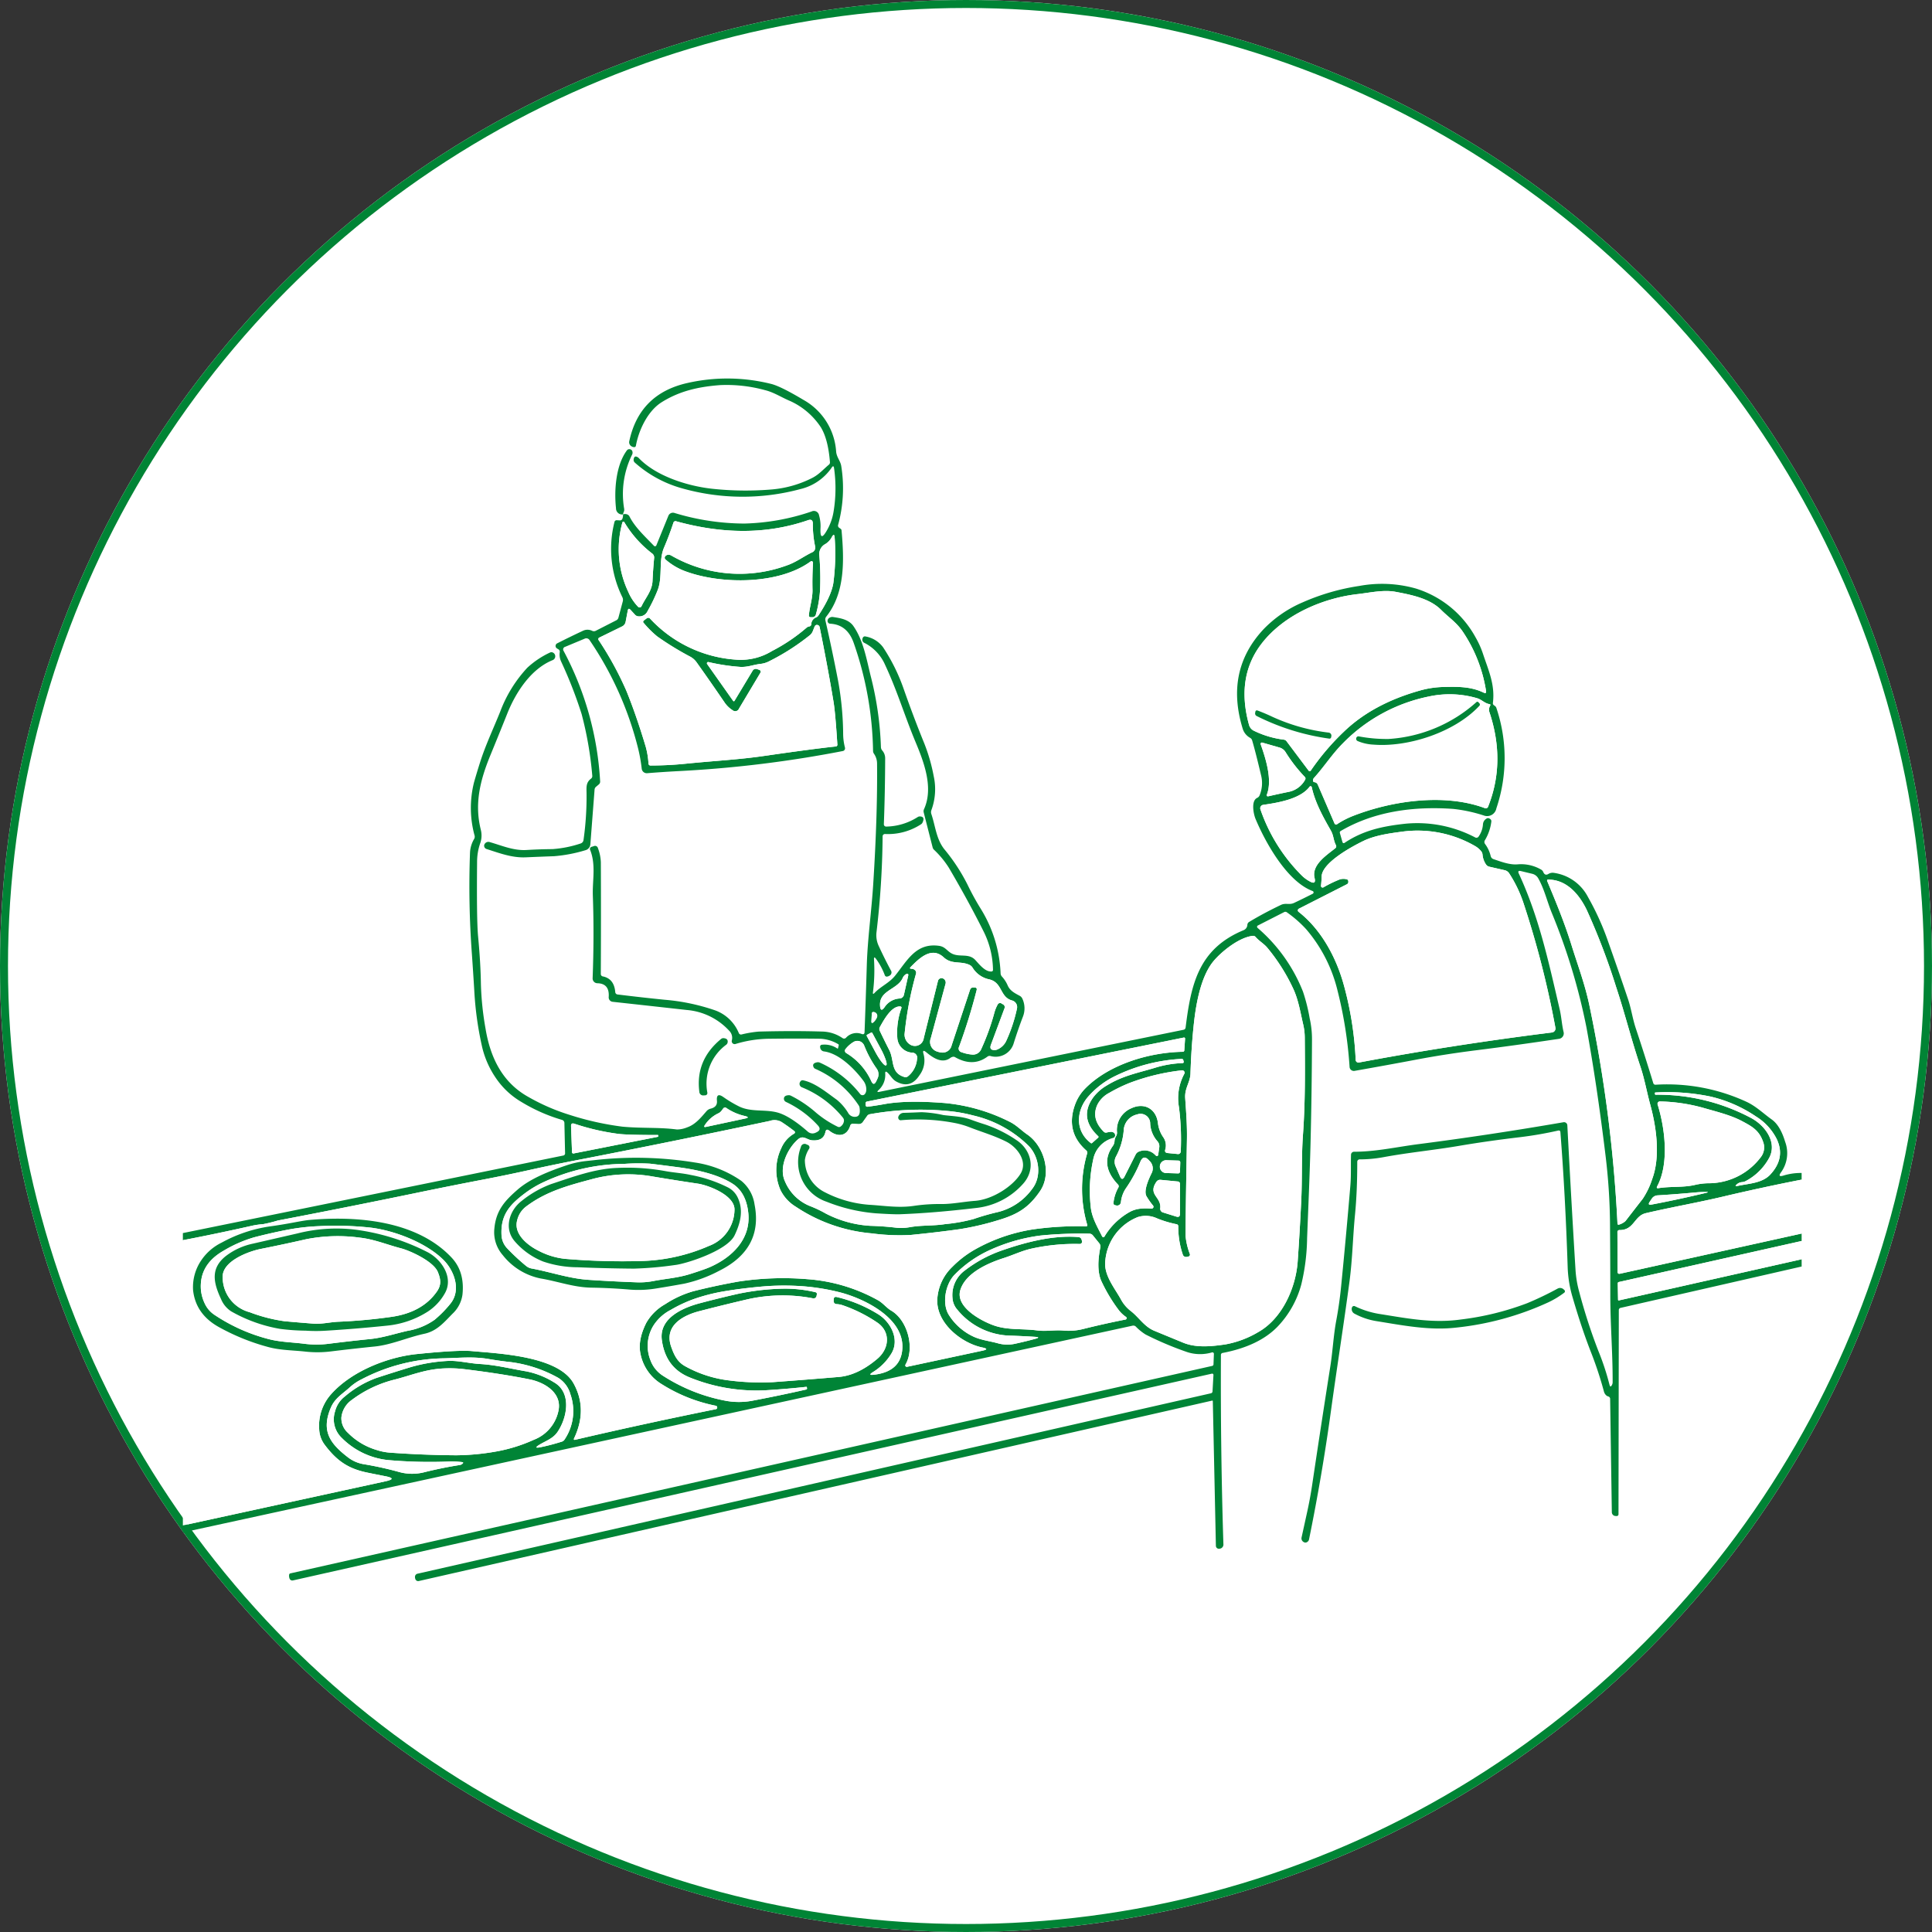 <svg xmlns="http://www.w3.org/2000/svg" width="484" height="484" viewBox="0 0 484 484">
  <rect x="0" y="0" width="484" height="484" fill="#333333" stroke="none"/>
  <g id="グループ_310" data-name="グループ 310" transform="translate(-3630 -3361)">
    <g id="楕円形_29" data-name="楕円形 29" transform="translate(3630 3361)" fill="#fff" stroke="#008435" stroke-width="2">
      <circle cx="242" cy="242" r="242" stroke="none"/>
      <circle cx="242" cy="242" r="241" fill="none"/>
    </g>
    <g id="illust_04" transform="translate(3675.812 3424.196)">
      <path id="パス_697" data-name="パス 697" d="M119.852,69.688a1.41,1.41,0,0,1,.985-.018,1.049,1.049,0,0,1,.639.559c1.411,2.777,3.993,5.093,6.123,7.33a.349.349,0,0,0,.325.106.37.37,0,0,0,.27-.221l3.017-7.418a1.229,1.229,0,0,1,1.473-.719,60.769,60.769,0,0,0,17.543,2.671,56.133,56.133,0,0,0,16.833-3.017,1.313,1.313,0,0,1,1.9.985,9.712,9.712,0,0,1,.355,3.248q-.16,3.62,1.624.461a13.722,13.722,0,0,0,1.633-4.552,35.815,35.815,0,0,0,.142-11q-.124-.87-.6-.133a13.171,13.171,0,0,1-7.791,5.36,55.753,55.753,0,0,1-29.816-.213,29.658,29.658,0,0,1-11.7-6.407.892.892,0,0,1-.3-.808q.124-.87.719-.683a1.384,1.384,0,0,1,.586.373C128.123,60.1,136,62.58,142.125,63.255a77.819,77.819,0,0,0,14.925.186,27.515,27.515,0,0,0,10.169-2.875c1.7-.861,2.751-2.121,4.18-3.319a.737.737,0,0,0,.284-.674q-.461-5.768-2.3-8.749a18.245,18.245,0,0,0-7.6-6.513c-2.139-.878-4.082-2.192-6.345-2.751a36.358,36.358,0,0,0-11.243-1.269c-5.342.4-10.143,1.446-14.677,4.295-3.514,2.21-5.741,7.028-6.442,10.87a.414.414,0,0,1-.479.373,1.231,1.231,0,0,1-.621-.2,1.175,1.175,0,0,1-.55-1.34q2.556-11.846,14.6-14.535a45.231,45.231,0,0,1,20.924.24q2.4.595,8.093,4a16.026,16.026,0,0,1,8.19,12.956c.142,1.526,1.109,2.3,1.3,3.745a34.9,34.9,0,0,1-.79,14.571.659.659,0,0,0,.284.79l.3.213a.58.58,0,0,1,.266.453c.674,7.507.887,15.644-3.825,21.563a1.1,1.1,0,0,0-.222.976q1.695,7.4,3.186,15.147a77.62,77.62,0,0,1,1.26,13.319,14.122,14.122,0,0,0,.453,3.381.706.706,0,0,1-.089.553.687.687,0,0,1-.461.308,293.853,293.853,0,0,1-40.65,5q-4.472.231-8.341.55a1.278,1.278,0,0,1-1.375-1.127,39.8,39.8,0,0,0-.932-5.191,84.455,84.455,0,0,0-12.1-26.976.971.971,0,0,0-1.3-.39l-4.827,2.014a.682.682,0,0,0-.382,1.083,78.783,78.783,0,0,1,9.122,32.62.886.886,0,0,1-.319.772l-.728.612a1.006,1.006,0,0,0-.346.692l-1.056,13.719a1.65,1.65,0,0,1-1.233,1.464,37.117,37.117,0,0,1-7.844,1.5q-3.629.133-7.152.284c-3.407.142-6.558-1.056-9.717-2.068a.862.862,0,0,1-.657-.932.548.548,0,0,1,.08-.257,1.088,1.088,0,0,1,1.358-.55c3.053.878,5.91,2.156,9.158,1.97q3.363-.2,6.5-.222a28.364,28.364,0,0,0,7.037-1.4,1.051,1.051,0,0,0,.754-.861,77.294,77.294,0,0,0,.763-11.829c-.027-1.491-.142-2.6,1.127-3.567a.785.785,0,0,0,.311-.692,89.284,89.284,0,0,0-2.68-15.511,109.583,109.583,0,0,0-5.147-13.177,4.2,4.2,0,0,1-.328-2.289.676.676,0,0,0-.319-.719l-.39-.24a.728.728,0,0,1,.062-1.26q3.177-1.615,6.478-3.159a2.634,2.634,0,0,1,2.289.018,1.015,1.015,0,0,0,.923-.018l5.111-2.609a1.018,1.018,0,0,0,.55-.674l1.083-4.046a1.516,1.516,0,0,0-.106-1.091,27.362,27.362,0,0,1-1.979-18.786.559.559,0,0,1,.639-.479l.683.035a.639.639,0,0,0,.692-.461A2.8,2.8,0,0,0,119.852,69.688Zm10.569,10.489a1.047,1.047,0,0,1,.745-.382,1.359,1.359,0,0,1,.754.186,34.325,34.325,0,0,0,29.035,2.458c2.245-.772,4.135-2.227,6.247-3.248a1.281,1.281,0,0,0,.754-1.553,26.839,26.839,0,0,1-.559-5.626q.009-1.3-1.207-.87c-10.844,3.745-21.945,3.319-33,.275a.532.532,0,0,0-.728.39q-1.056,3.195-2.325,6.158c-1.446,3.363-.311,7.312-1.6,10.666a40.269,40.269,0,0,1-2.529,5.262,2.26,2.26,0,0,1-2.414,1.322,1.234,1.234,0,0,1-.745-.4L121.734,93.6q-.55-.6-.7.2l-.532,2.8a1.589,1.589,0,0,1-.87,1.145l-5.653,2.769a.438.438,0,0,0-.2.719,81.937,81.937,0,0,1,6.939,12.716q2.493,6.158,4.81,13.905a20.113,20.113,0,0,1,.7,4.215.5.5,0,0,0,.568.524q4.455-.009,8.705-.444c8.013-.8,13.248-1.012,19.886-1.979q11.944-1.73,17.721-2.343a.436.436,0,0,0,.435-.515q-.506-7.933-.949-10.613-1.322-8.048-3.478-18.741a.68.68,0,0,0-.532-.568.588.588,0,0,0-.719.382c-.408.816-.444,1.562-1.216,2.183a56.672,56.672,0,0,1-10.311,6.584,6.036,6.036,0,0,1-2.076.6c-1.8.213-3.248.87-5.138.745a51.082,51.082,0,0,1-7.871-1.207.319.319,0,0,0-.328.5l6.513,9.229a.21.21,0,0,0,.175.088.19.19,0,0,0,.162-.1l4.5-7.48a.936.936,0,0,1,1.216-.453l.417.142q.674.231.311.834l-5.324,8.918a1.008,1.008,0,0,1-1.58.4,6.9,6.9,0,0,1-2.085-2.041q-3.612-5.289-6.93-9.947a4.716,4.716,0,0,0-1.695-1.482,74.5,74.5,0,0,1-8.19-5.031,25.344,25.344,0,0,1-3.354-3.336.4.4,0,0,1,.053-.683l.683-.524a.608.608,0,0,1,.807.062,32.367,32.367,0,0,0,21.98,10.329,14.9,14.9,0,0,0,8.581-2.192,44.14,44.14,0,0,0,8.67-5.848,1.113,1.113,0,0,1,.47-.257l.24-.062a.573.573,0,0,0,.47-.586,1.844,1.844,0,0,1,1.225-1.668,1.3,1.3,0,0,0,.55-.461q3.257-4.925,3.754-8.2a56,56,0,0,0,.328-11.261q-.08-1.375-.737-.16a4.4,4.4,0,0,1-1.633,1.721A2.84,2.84,0,0,0,169.03,80a68.675,68.675,0,0,1,.186,8.581,29.024,29.024,0,0,1-1.038,6.123.9.9,0,0,1-.949.737H166.9q-.541,0-.488-.541c.2-2.156.949-4.188.9-6.345q-.08-3.354.133-6.744a.382.382,0,0,0-.6-.337c-7.88,5.794-22.255,5.777-31.191,2.529a15.9,15.9,0,0,1-5.173-3.035.563.563,0,0,1-.053-.79Zm-9.246,8.936a12.263,12.263,0,0,0,2.458,3.727.524.524,0,0,0,.843-.142c1.012-2.156,2.653-3.851,2.76-6.354q.133-2.911.408-5.759a1.229,1.229,0,0,0-.461-1.074,27.79,27.79,0,0,1-7.019-7.88.257.257,0,0,0-.47.062A24.95,24.95,0,0,0,121.175,89.113Z" transform="translate(-9.579 -4.014)" fill="#008436"/>
      <path id="パス_698" data-name="パス 698" d="M124.024,71.935a1.533,1.533,0,0,1-1.766-1.562c-.479-4.384-.071-10.719,2.733-14.482a.737.737,0,0,1,.7-.293.764.764,0,0,1,.692.648,1.06,1.06,0,0,1-.089.71,22.182,22.182,0,0,0-1.988,13.586,1.442,1.442,0,0,1-.124.825A1.468,1.468,0,0,0,124.024,71.935Z" transform="translate(-13.751 -6.261)" fill="#008436"/>
      <path id="パス_699" data-name="パス 699" d="M134.054,84.67a.564.564,0,0,0,.053.79,15.9,15.9,0,0,0,5.173,3.035c8.936,3.248,23.311,3.266,31.191-2.529a.382.382,0,0,1,.6.337q-.213,3.39-.133,6.744c.053,2.156-.692,4.188-.9,6.345q-.053.541.488.541h.328a.9.9,0,0,0,.949-.737,29.024,29.024,0,0,0,1.038-6.123,68.678,68.678,0,0,0-.186-8.581,2.84,2.84,0,0,1,1.473-2.875,4.4,4.4,0,0,0,1.633-1.721q.657-1.216.737.16a56,56,0,0,1-.328,11.261q-.5,3.274-3.754,8.2a1.3,1.3,0,0,1-.55.461,1.844,1.844,0,0,0-1.225,1.668.573.573,0,0,1-.47.586l-.24.062a1.113,1.113,0,0,0-.47.257,44.14,44.14,0,0,1-8.67,5.848,14.9,14.9,0,0,1-8.581,2.192,32.367,32.367,0,0,1-21.98-10.329.608.608,0,0,0-.808-.062l-.683.524a.4.4,0,0,0-.053.683,25.344,25.344,0,0,0,3.354,3.336,74.5,74.5,0,0,0,8.19,5.031,4.716,4.716,0,0,1,1.695,1.482q3.319,4.659,6.93,9.947a6.9,6.9,0,0,0,2.085,2.041,1.008,1.008,0,0,0,1.58-.4l5.324-8.918q.364-.6-.311-.834l-.417-.142a.936.936,0,0,0-1.216.453l-4.5,7.48a.19.19,0,0,1-.162.1.21.21,0,0,1-.175-.088l-6.513-9.229a.319.319,0,0,1,.328-.5,51.083,51.083,0,0,0,7.871,1.207c1.89.124,3.337-.532,5.138-.745a6.036,6.036,0,0,0,2.076-.6,56.672,56.672,0,0,0,10.311-6.584c.772-.621.807-1.367,1.216-2.183a.588.588,0,0,1,.719-.382.68.68,0,0,1,.532.568q2.156,10.693,3.478,18.741.444,2.68.949,10.613a.436.436,0,0,1-.435.515q-5.777.612-17.721,2.343c-6.637.967-11.873,1.18-19.886,1.979q-4.25.435-8.705.444a.5.5,0,0,1-.568-.524,20.111,20.111,0,0,0-.7-4.215q-2.316-7.747-4.81-13.905a81.938,81.938,0,0,0-6.939-12.716.438.438,0,0,1,.2-.719l5.653-2.769a1.589,1.589,0,0,0,.87-1.145l.532-2.8q.151-.8.7-.2l1.118,1.216a1.234,1.234,0,0,0,.745.4,2.26,2.26,0,0,0,2.414-1.322,40.265,40.265,0,0,0,2.529-5.262c1.287-3.354.151-7.3,1.6-10.666q1.269-2.964,2.325-6.158a.532.532,0,0,1,.728-.39c11.057,3.044,22.158,3.47,33-.275q1.216-.426,1.207.87a26.837,26.837,0,0,0,.559,5.626,1.281,1.281,0,0,1-.754,1.553c-2.112,1.02-4,2.476-6.247,3.248a34.325,34.325,0,0,1-29.035-2.458,1.359,1.359,0,0,0-.754-.186A1.047,1.047,0,0,0,134.054,84.67Z" transform="translate(-13.212 -8.507)" fill="#fff"/>
      <path id="パス_700" data-name="パス 700" d="M125.453,93.665a24.95,24.95,0,0,1-1.482-17.419.257.257,0,0,1,.47-.062,27.79,27.79,0,0,0,7.019,7.88,1.229,1.229,0,0,1,.461,1.074q-.275,2.848-.408,5.759c-.106,2.5-1.748,4.2-2.76,6.354a.524.524,0,0,1-.843.142A12.263,12.263,0,0,1,125.453,93.665Z" transform="translate(-13.858 -8.567)" fill="#fff"/>
      <g id="グループ_309" data-name="グループ 309">
        <path id="パス_701" data-name="パス 701" d="M405.526,241.2v1.668q-9.974,1.952-19.868,4.295c-6.274,1.482-12.734,2.6-19.167,4.109-2.937.692-2.884,4.233-6.549,4.233a.493.493,0,0,0-.559.568l.036,9.876q.009.63.621.488l45.486-10.063v1.863l-45.815,10.285a.319.319,0,0,0-.24.311l.071,4.135a.16.16,0,0,0,.2.16l45.788-10.311v1.819l-45.3,10.347a.567.567,0,0,0-.5.612l-.08,51.112a.439.439,0,0,1-.131.314.421.421,0,0,1-.313.121l-.311-.009a.954.954,0,0,1-.914-.941l-.426-28.378a.615.615,0,0,0-.479-.63,1.351,1.351,0,0,1-.55-.319,2.057,2.057,0,0,1-.541-.976,92.588,92.588,0,0,0-3.336-10.054q-2.334-6.007-4.588-13.79a29.792,29.792,0,0,1-1.145-7.294q-.586-18-1.819-33.755-.044-.541-.577-.417a94.344,94.344,0,0,1-9.734,1.677q-7.96.941-15.112,2.156c-6.256,1.065-12.459,1.642-18.865,2.822a32.78,32.78,0,0,1-6,.559.608.608,0,0,0-.43.177.59.59,0,0,0-.174.426q.009,7.365-.568,13.284c-.532,5.44-.648,11.225-1.358,16.558C290.852,278.948,289.1,290,287.6,300.9q-2.183,15.928-5.475,32.1a.988.988,0,0,1-.39.6.815.815,0,0,1-.994.035,1.038,1.038,0,0,1-.488-1.118l1.438-6.549q.71-3.23,1.216-6.611,2.21-14.837,4.561-29.771c.6-3.807.772-7.649,1.482-11.447q.79-4.242,1.216-8.563,1.251-12.6,2.307-25.148c.222-2.618.089-5.209.169-7.809a.763.763,0,0,1,.763-.737c5.493,0,10.693-1.207,16.168-1.908q17.783-2.289,36.293-5.484a.825.825,0,0,1,.967.772q1.029,19.611,2.041,36.089a26.834,26.834,0,0,0,.958,5.715,139.1,139.1,0,0,0,4.73,14.606,63.74,63.74,0,0,1,2.822,8.536q.222.914.639.071a1.346,1.346,0,0,0,.16-.639c.027-7.454-.595-14.668-.586-21.865q0-8.732-.071-17.818a152.422,152.422,0,0,0-1.145-17.312q-2.165-17.756-4.747-31.856a153.891,153.891,0,0,0-8.758-28.893c-1.154-2.884-1.837-5.865-3.336-8.519a2.365,2.365,0,0,0-1.5-1.127l-2.848-.683q-.905-.213-.515.63c5,10.808,7.294,21.359,10.231,33.977.453,1.926.532,3.825.994,5.741a1.375,1.375,0,0,1-1.136,1.677q-10.994,1.642-20.454,2.831-8.04,1-15.414,2.4-7.268,1.375-15.369,2.8a1.079,1.079,0,0,1-.848-.215,1.06,1.06,0,0,1-.4-.77,105.923,105.923,0,0,0-3.008-19.087,36.908,36.908,0,0,0-7.871-15.422,29.77,29.77,0,0,0-4.81-4.215.637.637,0,0,0-.71-.062l-6.584,3.354a.349.349,0,0,0-.195.274.37.37,0,0,0,.123.32,40.672,40.672,0,0,1,11.385,15.981,44.668,44.668,0,0,1,1.668,6.646,23.67,23.67,0,0,1,.586,5.386q-.053,13.5-.364,25.911c-.2,7.933-.55,15.733-.861,23.781a52.1,52.1,0,0,1-1.464,11.66,24.406,24.406,0,0,1-5.963,10.56q-4.694,4.827-13.719,6.558a.49.49,0,0,0-.444.524q-.124,23.577.621,47.35a1.042,1.042,0,0,1-.905,1.162.842.842,0,0,1-.364.009.745.745,0,0,1-.612-.719l-.772-36.258a.119.119,0,0,0-.047-.1.139.139,0,0,0-.113-.025l-198.752,45.2a.732.732,0,0,1-.825-.4,1.392,1.392,0,0,1-.133-.55.82.82,0,0,1,.71-.9L257.523,296.4a.505.505,0,0,0,.426-.515l.231-4.082a.319.319,0,0,0-.39-.328l-230.209,51.8a.728.728,0,0,1-.825-.4,1.914,1.914,0,0,1-.133-1.012.387.387,0,0,1,.311-.355l230.893-51.964a.419.419,0,0,0,.364-.435l.1-2.591a.373.373,0,0,0-.461-.373,10.483,10.483,0,0,1-6.167-.053,82.258,82.258,0,0,1-10.489-4.428,13.114,13.114,0,0,1-2.467-2.005.9.9,0,0,0-.808-.2L0,331.249V329.5l50.757-11.057q3.061-.666-.009-1.269-2.369-.461-4.561-.914c-4.721-.976-7.622-2.911-10.675-6.992a6.852,6.852,0,0,1-1.358-3.869,11.85,11.85,0,0,1,3.026-8.829c5.164-5.777,14.207-9.264,21.4-10q10.347-1.065,13.852-.745c6.8.63,21.687,1.225,25.467,8.128q3.541,6.46.124,13.692-.24.515.311.382,16.94-3.958,35.175-7.649a.416.416,0,0,0,.355-.39.43.43,0,0,0-.346-.47,39.892,39.892,0,0,1-13.506-5.377,11.444,11.444,0,0,1-5.342-7.489q-.8-3.523,1.438-7.933a12.45,12.45,0,0,1,4.712-4.641,25.738,25.738,0,0,1,7.01-3.239q5.377-1.367,11.332-2.431a73.948,73.948,0,0,1,17.49-.586,42.609,42.609,0,0,1,17.437,5.235c1.322.719,2.121,1.9,3.407,2.653,4.055,2.4,5.928,9.362,3.532,13.5a.373.373,0,0,0,.4.55l18.874-4.038q1.908-.408,0-.8c-5.315-1.083-11.811-6.274-11.287-12.37a12.208,12.208,0,0,1,3.745-7.827,25.791,25.791,0,0,1,5.786-4.419,43.175,43.175,0,0,1,14.278-4.951,78.837,78.837,0,0,1,13.381-.781q.479.018.337-.444a31.682,31.682,0,0,1-.009-17.8.726.726,0,0,0-.231-.781q-5.289-4.676-2.769-11.545a11.248,11.248,0,0,1,2.591-4.038c5.99-6.034,16.088-9,24.394-9.122a.364.364,0,0,0,.355-.337l.2-2.955a.252.252,0,0,0-.087-.216.272.272,0,0,0-.232-.059L171.43,223.3a.446.446,0,0,0-.4.5l.018.346q.018.515.524.453,2.121-.275,4.259-.666c4.747-.852,10.613-.6,15.112-.248a45.386,45.386,0,0,1,16.159,4.676c1.7.825,2.911,2.156,4.446,3.212,4.215,2.9,6.194,9.726,3.221,14.127-2.9,4.277-5.759,5.936-10.728,7.392a69.4,69.4,0,0,1-9.521,2.2q-5.6.781-12.113,1.429a52.053,52.053,0,0,1-9.823-.39,40.43,40.43,0,0,1-19.016-6.664,10.115,10.115,0,0,1-3.86-4.188,12.6,12.6,0,0,1,.222-10.533,7.6,7.6,0,0,1,3.221-3.612.373.373,0,0,0,.044-.612q-1.659-1.287-3.328-2.36a3.548,3.548,0,0,0-2.84-.2q-24.562,5.218-48.583,9.876-5.653,1.091-11.6,2.414-5.564,1.242-11.607,2.4-8.519,1.633-17.4,3.478-16.993,3.514-34.048,6.779a33.579,33.579,0,0,1-3.7.914,19.2,19.2,0,0,0-2.848.417Q8.67,256.374,0,258.042v-1.784l95.25-19.416a.552.552,0,0,0,.5-.612l-.169-7.5a.817.817,0,0,0-.648-.843,42.45,42.45,0,0,1-10.125-4.481,19.75,19.75,0,0,1-6.185-5.688,23.188,23.188,0,0,1-3.576-7.747A83.934,83.934,0,0,1,73,195.456q-.275-4.552-.595-9.113a230.345,230.345,0,0,1-.47-25.441,7.419,7.419,0,0,1,1.029-3.372,1.124,1.124,0,0,0,.115-.861,26.186,26.186,0,0,1-.124-13.381q.719-2.511,1.544-5.1c1.375-4.3,3.345-8.43,5.022-12.618a33.161,33.161,0,0,1,6.779-10.95,22.085,22.085,0,0,1,5.679-3.8.786.786,0,0,1,.657-.018,1.035,1.035,0,0,1-.053,1.943c-5.466,2.236-9.246,8.19-11.3,13.337q-1.988,4.978-4.25,10.48c-2.618,6.38-4.02,12.237-2.378,18.723a5.837,5.837,0,0,1-.186,3.372,14.357,14.357,0,0,0-.763,4.7q-.133,14.473.248,18.528.63,6.611.71,12A74.962,74.962,0,0,0,75.817,205c1.145,6.975,4.029,13.435,10.737,17.153a51.277,51.277,0,0,0,10.329,4.49,73.032,73.032,0,0,0,13.222,2.955c4.8.453,9.246.124,13.683.71a6.95,6.95,0,0,0,2.564-.541c2.059-.71,3.47-2.485,4.818-4.038a2.01,2.01,0,0,1,1.065-.648q1.7-.417,1.562-1.952-.213-2.227,1.615-.941a29.563,29.563,0,0,0,3.922,2.343c2.946,1.455,6.416.7,9.5,1.491q3.141.807,7.738,4.836a1.775,1.775,0,0,0,1.908.275q.115-.053.24-.115,1.384-.639.346-1.748a25.573,25.573,0,0,0-7.986-5.874.87.87,0,0,1-.506-.772q-.009-.852,1.207-.905a1.091,1.091,0,0,1,.524.115,29.678,29.678,0,0,1,6.38,4.313,26.115,26.115,0,0,0,5.342,3.461.678.678,0,0,0,.8-.08,1.954,1.954,0,0,0,.781-1.313,1.146,1.146,0,0,0-.231-.843,25.54,25.54,0,0,0-10.214-7.6.931.931,0,0,1-.506-1.429.657.657,0,0,1,.719-.355c3.026.612,5.963,3.106,8.448,4.872a12.948,12.948,0,0,1,2.928,3.434,1.867,1.867,0,0,0,1.926.808q1.162-.186.843-2.281a1.443,1.443,0,0,0-.248-.6,25.09,25.09,0,0,0-10.844-9.113.8.8,0,0,1-.417-.4q-.479-.985.878-1.233a1.176,1.176,0,0,1,.674.08,26.642,26.642,0,0,1,10.107,7.871.749.749,0,0,0,.613.287.769.769,0,0,0,.6-.323,1.719,1.719,0,0,0,.319-.887,3.576,3.576,0,0,0-.745-2.431c-2.13-2.875-5.963-6.771-9.761-7.312a1.1,1.1,0,0,1-1.047-1.091.478.478,0,0,1,.479-.595,5.677,5.677,0,0,1,3.816.941q.142.089.186-.071l.177-.728a.253.253,0,0,0-.133-.284,9.8,9.8,0,0,0-4.4-1.358q-5.795-.08-12.849,0a29.767,29.767,0,0,0-8.483,1.313.728.728,0,0,1-.923-.87,2.514,2.514,0,0,0-.7-2.494,16.24,16.24,0,0,0-10.6-5.156q-8.98-1-18.555-2.05a1.1,1.1,0,0,1-.985-1.18q.248-3.408-2.857-3.47a1.2,1.2,0,0,1-1.171-1.251q.408-10.755.053-20.693c-.133-3.8.808-7.649-.648-11.385a.572.572,0,0,1,.408-.861l.479-.151a.742.742,0,0,1,1.047.524,11.13,11.13,0,0,1,.719,3.514q.062,13.639-.009,27.943a.612.612,0,0,0,.541.657q2.8.586,3.079,3.931a.643.643,0,0,0,.55.586q6.114.754,11.775,1.322a51.769,51.769,0,0,1,12.831,2.706,10.155,10.155,0,0,1,5.786,5.617.586.586,0,0,0,.71.373,28,28,0,0,1,4.295-.719q8.643-.231,15.875-.009a9.374,9.374,0,0,1,5.129,1.65.661.661,0,0,0,.852-.089,3.572,3.572,0,0,1,3.967-.941q.657.222.683-.47.311-8.244.568-16.966c.2-6.46,1.18-13.39,1.606-20.161q1.091-17.206.958-30.233a4.3,4.3,0,0,0-.772-2.387,1.291,1.291,0,0,1-.231-.745,85.73,85.73,0,0,0-4.836-26.985q-1.606-4.632-5.91-4.845a.692.692,0,0,1-.657-.692.944.944,0,0,1,.577-.843,1.26,1.26,0,0,1,.79-.142c1.81.275,3.94.586,5.12,2.281,2.564,3.683,3.319,8.528,4.41,12.84a82.2,82.2,0,0,1,2.476,17.446,1.4,1.4,0,0,0,.284.816,2.961,2.961,0,0,1,.781,2.023q-.027,8.386-.328,16.5a.568.568,0,0,0,.577.595,15.126,15.126,0,0,0,7.924-2.4.938.938,0,0,1,.55-.142q1.322.053.639,1.526a1.078,1.078,0,0,1-.4.453,15.15,15.15,0,0,1-8.989,2.423.59.59,0,0,0-.432.159.572.572,0,0,0-.181.418,217.4,217.4,0,0,1-1.535,24.048,6.358,6.358,0,0,0,.586,3.478q1.429,3.106,3.017,6.061a.906.906,0,0,1-.319,1.313,1.518,1.518,0,0,1-.532.222.531.531,0,0,1-.683-.364,16.868,16.868,0,0,0-2.183-4.055q-.568-.781-.506.186a43.263,43.263,0,0,1-.266,8.19q-.08.674.382.177c1.588-1.686,3.691-2.493,5.191-4.366,3.026-3.78,5.218-8.253,10.968-7.454,1.659.231,2.041,1.411,3.381,2.014,1.9.861,4.126-.186,5.724,1.544.985,1.065,2.431,2.946,4,2.875a.393.393,0,0,0,.426-.453,22.075,22.075,0,0,0-2.36-9.6q-3.789-7.587-8.705-15.955a23.413,23.413,0,0,0-3.754-4.534,1.22,1.22,0,0,1-.3-.541l-2.236-8.776a1.209,1.209,0,0,1,.071-.79c2.414-5.306.071-11.616-2.121-16.851-2.671-6.38-4.6-12.867-7.578-19.22a11.232,11.232,0,0,0-5.147-5.564.9.9,0,0,1-.515-1.242.576.576,0,0,1,.745-.4,6.935,6.935,0,0,1,4.366,2.706,46.581,46.581,0,0,1,5.164,10.444q2.5,7.126,5.209,13.763A44.736,44.736,0,0,1,188.1,141.8a15.138,15.138,0,0,1-.586,8.51,1.433,1.433,0,0,0-.009.967c1.012,2.955,1.216,6.291,3.283,8.856a46.472,46.472,0,0,1,5.768,8.812,65.844,65.844,0,0,0,3.221,5.9,33.21,33.21,0,0,1,5.076,16.336,1.278,1.278,0,0,0,.337.816,7.949,7.949,0,0,1,1.446,2.236c.586,1.349,1.784,1.926,3,2.582a1.544,1.544,0,0,1,.692.763,5.735,5.735,0,0,1,.1,4.517q-1.242,3.239-2.36,6.833a4.71,4.71,0,0,1-5.741,2.973.863.863,0,0,0-.763.151q-3.638,2.689-8.119.133a.772.772,0,0,0-.55-.089,1.561,1.561,0,0,0-.639.284c-2.156,1.606-4.526-.2-5.99-1.393q-1.127-.932-.7.461a6.116,6.116,0,0,1-1.012,5.235q-2.3,3.585-5.874,1.588c-.985-.559-1.331-1.438-2.139-2.2q-.666-.612-.586.284a5.1,5.1,0,0,1-1.713,4.117q-.568.568.222.408l76.2-15.547a.624.624,0,0,0,.541-.577c1.358-10.9,3.265-19.682,14.473-24.358a1.526,1.526,0,0,0,1-1.384.9.9,0,0,1,.435-.7q3.665-2.21,7.977-4.268c1.171-.559,2.094.053,3.257-.488q2.254-1.056,4.721-2.316a.373.373,0,0,0-.044-.674c-6.327-2.343-11.74-11.953-14.3-18.067-.5-1.2-1.189-4.534.417-5.271a1.189,1.189,0,0,0,.595-.621,8.053,8.053,0,0,0,.355-5.111q-1.358-5.759-2.218-8.67a1.07,1.07,0,0,0-.515-.639,3.927,3.927,0,0,1-1.872-2.352q-4.428-14.5,5.227-24.837a29.97,29.97,0,0,1,9.841-6.762,55.55,55.55,0,0,1,14.162-4.1,31.215,31.215,0,0,1,14.171.648,25.708,25.708,0,0,1,14.979,12.272,22.422,22.422,0,0,1,1.837,4.091c1.4,4.224,3.044,7.693,2.485,12.281a.594.594,0,0,0,.257.595l.248.177a.973.973,0,0,1,.355.479,39.281,39.281,0,0,1,.009,25.166,2.358,2.358,0,0,1-3.186,1.784,38.028,38.028,0,0,0-7.6-1.633c-9.93-.71-19.8.612-28.183,5.511a.452.452,0,0,0-.231.559l.648,2.263a.334.334,0,0,0,.2.224.314.314,0,0,0,.293-.038c4.765-3.186,9.619-4.188,15.245-4.81a31.187,31.187,0,0,1,17.472,3.416.654.654,0,0,0,.914-.231,6.015,6.015,0,0,0,1.065-3.008,1.785,1.785,0,0,1,1.02-1.526q.319-.169.807.177a.666.666,0,0,1,.275.63,11.839,11.839,0,0,1-1.6,4.659.826.826,0,0,0,.036.976,8.239,8.239,0,0,1,1.4,3.008,1.06,1.06,0,0,0,.7.772c1.855.621,4.064,1.491,6.1,1.3a9.985,9.985,0,0,1,5.777,1.287,1.268,1.268,0,0,1,.595.648q.426,1,1.3.47a2,2,0,0,1,1.375-.266,11.4,11.4,0,0,1,8.545,6.087,67.08,67.08,0,0,1,4.739,10.311q2.875,8.1,5.262,15.2c.808,2.378,1.154,4.943,1.952,7.33q2.192,6.575,4.375,13.71a.553.553,0,0,0,.612.435,47.418,47.418,0,0,1,22.708,4.259c2.4,1.1,4.242,2.928,6.362,4.446q2.147,1.526,3.363,5.59a8.178,8.178,0,0,1-.994,7.6q-1.012,1.366.612.852A14.705,14.705,0,0,1,405.526,241.2ZM276.486,133.038l5.537,7.374a.328.328,0,0,0,.541-.018,60.629,60.629,0,0,1,8.315-9.77q7.268-6.984,19.034-10.285a23.558,23.558,0,0,1,5.786-.887c3.541-.089,6.895-.16,10.169,1.411q.728.355.595-.444a36.705,36.705,0,0,0-5.83-14.837c-1.571-2.316-3.549-3.576-5.431-5.457-2.866-2.875-7.472-3.771-11.42-4.517-3.026-.559-6.327.213-9.415.568-8.785.994-18.422,5.156-23.985,12.237q-6.629,8.421-3.3,20.489a2.319,2.319,0,0,0,1.313,1.553,23.754,23.754,0,0,0,7.427,2.192A.98.98,0,0,1,276.486,133.038Zm7.844,10.915,4.144,9.6a.444.444,0,0,0,.745.222,21.676,21.676,0,0,1,4.02-2.059c9.752-3.789,22.805-5.661,32.859-1.943a.63.63,0,0,0,.914-.408q4.419-11.181.319-23.56a1.947,1.947,0,0,1,.16-1.659q.2-.337-.186-.4c-1.171-.213-1.837-1.047-2.937-1.438a24.451,24.451,0,0,0-12.192-.479,41.69,41.69,0,0,0-21.527,11.687c-2.733,2.724-4.747,5.928-7.276,8.705a.892.892,0,0,0-.24.71.355.355,0,0,0,.319.364A1.019,1.019,0,0,1,284.33,143.953ZM270.008,133.8c1.2,3.372,2.964,8.812,1.588,12.5q-.248.666.453.506,2.6-.6,5.1-1.109a6.023,6.023,0,0,0,3.967-2.964.577.577,0,0,0-.08-.781,37.744,37.744,0,0,1-4.792-6.185,2.626,2.626,0,0,0-1.535-1.154l-4.3-1.233a.328.328,0,0,0-.4.417Zm17.561,21.581c-1.943-3.4-3.931-7-4.765-10.826a.3.3,0,0,0-.541-.115c-2.343,3.132-8.093,4.029-11.625,4.543a.852.852,0,0,0-.692,1.118,43.24,43.24,0,0,0,10.214,16.434,8.934,8.934,0,0,0,2.2,1.65q1.58.852,1.154-.887c-.807-3.257,2.982-5.688,5.138-7.41a.62.62,0,0,0,.186-.861C288.2,157.787,288.323,156.7,287.569,155.382Zm4.4,12.947a.643.643,0,0,1-.355.541L279.565,175a.461.461,0,0,0-.071.772c5.75,4.49,9.495,11.545,11.376,18.466a84.688,84.688,0,0,1,2.937,18.644.678.678,0,0,0,.257.509.7.7,0,0,0,.559.139q23.107-4.357,48.37-7.534a.994.994,0,0,0,.852-1.162,234.768,234.768,0,0,0-7.951-31.1,32.154,32.154,0,0,0-3.638-7.6,1.824,1.824,0,0,0-1.127-.781l-3.851-.879a1.363,1.363,0,0,1-.834-.577,5.227,5.227,0,0,1-.861-2.458,1.524,1.524,0,0,0-.373-.878,5.41,5.41,0,0,0-1.464-1.242,28.737,28.737,0,0,0-18.253-3.629c-3.274.435-6.85.923-9.788,2.352-2.813,1.367-10.356,5.431-10.427,8.909q-.027,1.118-.16,2.3a.408.408,0,0,0,.6.4,31,31,0,0,1,3.958-1.934,3.061,3.061,0,0,1,1.934-.071Q292,167.752,291.97,168.329Zm50.118-.621q-.453-.009-.284.408c2.21,5.271,4.348,10.471,6.052,15.946,1.571,5.058,3.345,9.708,4.472,15.023a350.753,350.753,0,0,1,7.063,54.751q.027.444.444.284a4.04,4.04,0,0,0,1.571-.887q2.1-2.724,4.313-5.564a20.212,20.212,0,0,0,2.4-5.031c2.041-5.546,1.038-12.849-.5-18.484-.887-3.239-1.446-6.522-2.52-9.708-2.218-6.566-3.86-13.257-6.043-19.824a167.6,167.6,0,0,0-7.33-19.229C349.906,171.55,346.774,167.735,342.089,167.708Zm-91.612,93.857a21.4,21.4,0,0,1-1.109-7.01.51.51,0,0,0-.408-.506,26.864,26.864,0,0,1-4.916-1.473,6.662,6.662,0,0,0-4.818-.319,12.93,12.93,0,0,0-8.128,10.817c-.5,3.62,2.263,6.833,3.9,9.8a9.06,9.06,0,0,0,2.431,2.884c2.085,1.6,3.416,3.949,5.928,4.978q3.372,1.393,7.232,2.982c3.319,1.367,7.232.923,10.577.435a24.5,24.5,0,0,0,8.19-3.061c5.981-3.328,9.468-11.03,9.93-17.783q.524-7.516.879-15.032c.275-5.653.044-11.163.435-16.567.595-8.279.515-16.2.453-24.474a14.744,14.744,0,0,0-.382-3.195c-.71-3.035-1.162-6.016-2.414-8.8a47.113,47.113,0,0,0-6.513-10.373c-.816-1.029-2.112-1.757-3-2.777a.793.793,0,0,0-.719-.284c-3.434.373-7.844,3.949-9.832,6.336-3.115,3.745-4.33,10.409-4.881,15.316q-.674,6.043-.887,12.84c-.071,2.227-1.5,3.665-1.322,6.185.24,3.443.5,6.806.435,10.267q-.346,19.14-.337,24.269a16.733,16.733,0,0,0,1.074,4.5.479.479,0,0,1-.364.621l-.337.071A.858.858,0,0,1,250.477,261.565ZM198.85,195.411a145.96,145.96,0,0,1-4.392,14.162.943.943,0,0,0,.63,1.375,9.618,9.618,0,0,0,2.751.595,2.21,2.21,0,0,0,2.121-1.278A58.635,58.635,0,0,0,203.313,201a9.075,9.075,0,0,1,.781-1.934.675.675,0,0,1,1.047-.293l.293.169a.78.78,0,0,1,.382,1.056l-3.381,9.078q-.506,1.375.958,1.331a1.694,1.694,0,0,0,.745-.186,4.33,4.33,0,0,0,2.085-2.005,38.806,38.806,0,0,0,2.742-8.244,1.708,1.708,0,0,0-1.225-1.979c-3.15-.852-2.343-4.526-5.768-5.3a6.4,6.4,0,0,1-4.144-2.937,1.8,1.8,0,0,0-.772-.683c-2.245-1.056-4.41-.009-6.469-1.908-3.026-2.786-6.123.257-8.235,2.414q-.461.461.2.47a1.207,1.207,0,0,1,.914.4.861.861,0,0,1,.2.834,87.194,87.194,0,0,0-2.866,15.138,2.922,2.922,0,0,0,1.615,2.733,1.2,1.2,0,0,0,.39.142,2.222,2.222,0,0,0,2.8-1.863l3.541-14.269a.91.91,0,0,1,.958-.763.776.776,0,0,1,.417.115,1.121,1.121,0,0,1,.524,1.358l-3.674,13.559a2.527,2.527,0,0,0,1.766,3.4,3.129,3.129,0,0,0,.807.177,2.3,2.3,0,0,0,2.635-1.739l4.632-13.994a.8.8,0,0,1,.781-.55l.355.009Q199.018,194.755,198.85,195.411ZM181.7,191.826q.169-.754-.541-.426a2.05,2.05,0,0,0-.87,1.047c-1.34,2.822-5.91,3.017-5.635,6.877q.133,1.766,1.154.319a4.825,4.825,0,0,1,3.771-2.156,1.171,1.171,0,0,0,1.056-.905Zm.887,19.229a3.959,3.959,0,0,1-3.612-3.807,18.1,18.1,0,0,1,1-7.268q.177-.479-.328-.5c-2.192-.071-4.073,3.443-5.031,5.147a.97.97,0,0,0-.035.949q1.145,2.4,2.4,4.872c1.287,2.547.24,5.688,3.807,6.717a.945.945,0,0,0,.816-.151,6.18,6.18,0,0,0,2.307-4.295A1.286,1.286,0,0,0,182.584,211.056ZM172.5,203.132q-.044.808.55.266a3.333,3.333,0,0,0,.816-1.162.922.922,0,0,0-.08-.932.958.958,0,0,0-.648-.408q-.524-.106-.55.435Zm-.106,2.919-.958.515a.248.248,0,0,0-.1.337l2.13,3.967c1.1,2.056,2.29,3.565,2.653,3.372l.08-.035c.177-.09.135-.572-.117-1.338a18.22,18.22,0,0,0-1.223-2.744l-2.13-3.967a.248.248,0,0,0-.337-.106ZM173.764,215a27.462,27.462,0,0,1-3.079-5.723,1.851,1.851,0,0,0-1.121-1.066,1.832,1.832,0,0,0-1.533.161A7.336,7.336,0,0,0,166,210.168a.666.666,0,0,0,.16.976,15.8,15.8,0,0,1,6.283,7.01q.621,1.4,1.287.009l.257-.55A2.442,2.442,0,0,0,173.764,215Zm57.679,4.286c4.1-2.52,8-3.186,12.148-4.455a26.286,26.286,0,0,1,6.788-1.154q.426-.009.328-.426l-.08-.3a.389.389,0,0,0-.435-.328,42.759,42.759,0,0,0-16.638,4.295,21.317,21.317,0,0,0-6.93,5.36c-2.875,3.532-3.079,8.465.834,11.429a.22.22,0,0,0,.311-.009l1.526-1.349a.254.254,0,0,0,.086-.183.235.235,0,0,0-.077-.181q-4.889-4.561-1.287-9.663A11.332,11.332,0,0,1,231.443,219.29Zm1.642,13.151a6.906,6.906,0,0,0-5.04,5.466,36.118,36.118,0,0,0-.621,11.651c.231,2.76,1.677,5.129,2.866,7.534a.337.337,0,0,0,.595.027,17.148,17.148,0,0,1,6.132-6.043c1.81-1.056,3.585-1.056,5.653-.949a.461.461,0,0,0,.382-.754,17.589,17.589,0,0,1-1.633-2.316q-.861-1.446,1.233-5.732a2.584,2.584,0,0,0-.453-3.106l-.186-.2q-1.367-1.491-2.147.382a34.59,34.59,0,0,1-3.567,6.575,7.569,7.569,0,0,0-1.3,3.558.941.941,0,0,1-1.136.816l-.293-.062a.5.5,0,0,1-.435-.6,10.067,10.067,0,0,1,1.216-3.825.609.609,0,0,0-.1-.772q-4.659-4.907-1.287-9.637a2.354,2.354,0,0,0,.435-1.233,2.576,2.576,0,0,1,.373-1.207,1.711,1.711,0,0,0,.248-.958,5.9,5.9,0,0,1,3.585-6.061c3.354-1.562,6.274.248,6.673,3.736a7.717,7.717,0,0,0,1.34,3.532,3.6,3.6,0,0,1,.5,3.044q-.275.816.586.905l2.423.24a.686.686,0,0,0,.861-.745,63.06,63.06,0,0,0-.453-11,12.876,12.876,0,0,1,1.34-8.332.588.588,0,0,0-.031-.62.61.61,0,0,0-.573-.259,53.491,53.491,0,0,0-13.151,3.177,37.907,37.907,0,0,0-5.014,2.449,6.886,6.886,0,0,0-2.937,2.857q-1.757,3.594,1.517,6.877a.763.763,0,0,0,.763.213,6.452,6.452,0,0,1,1-.169,1.119,1.119,0,0,1,.754.2.791.791,0,0,1,.311.914A.58.58,0,0,1,233.084,232.441Zm159.806-5c3.4,1.819,6.5,5.936,4.605,9.805a14.223,14.223,0,0,1-5.883,5.945,2.359,2.359,0,0,1-1.02.311,2.117,2.117,0,0,0-1.233.5q-.816.666.213.435c2.7-.586,6.078-.657,8.093-2.822q3.887-4.162,1.624-8.909a14.1,14.1,0,0,0-5.2-5.653,33.972,33.972,0,0,0-11.509-5.014,53.134,53.134,0,0,0-13.683-.994.119.119,0,0,0-.124.133l.018.266a.154.154,0,0,0,.177.16A49.673,49.673,0,0,1,392.89,227.437ZM395.4,237.1a3.953,3.953,0,0,0,.453-3.754c-1.012-2.893-2.857-3.851-5.3-5.156-2.831-1.509-6.549-2.4-9.628-3.292a43.327,43.327,0,0,0-10.9-1.615.586.586,0,0,0-.577.763c1.846,5.91,2.937,14.784-.107,20.48q-.311.586.337.479c3.079-.5,6.158-.115,9.1-.807a15.807,15.807,0,0,1,3.789-.426A16.369,16.369,0,0,0,395.4,237.1ZM140.914,226.957a13.538,13.538,0,0,1-4.694-1.988.567.567,0,0,0-.887.124l-.408.541a2.073,2.073,0,0,1-.763.612,8.243,8.243,0,0,0-3.425,3q-.355.55.293.417l9.868-2.112Q142.121,227.295,140.914,226.957Zm28.325,2-1.331-.071a.649.649,0,0,0-.728.5c-.834,2.627-3.079,2.946-5.262,1.216q-.754-.595-.949.346-.488,2.316-3.345,2.076c-1.3-.106-2.192-1.393-3.514-.248-2.6,2.245-4.925,7.019-3.257,10.569a11.356,11.356,0,0,0,6.345,6.185,29.238,29.238,0,0,1,3.825,1.819,27.68,27.68,0,0,0,11.252,3.1q3.23.089,6.362.461a11.885,11.885,0,0,0,3.47-.124c2.955-.532,5.919-.293,8.883-.772a42,42,0,0,0,7.037-1.251q2.706-.941,5.688-1.659a15,15,0,0,0,9.025-5.874c2.529-3.195,1.748-8.111-.816-10.764a29.042,29.042,0,0,0-13.976-7.676,37.621,37.621,0,0,0-5.6-1.038,71.53,71.53,0,0,0-20.25.737,1.024,1.024,0,0,0-.674.435l-1.065,1.5A1.216,1.216,0,0,1,169.238,228.954Zm64.556,8.075a2.749,2.749,0,0,0-.115,2.529l1.074,2.476q.541,1.26,1.162.035l2.76-5.466a1.523,1.523,0,0,1,.887-.781,3.636,3.636,0,0,1,4.055.9q.621.621.745-.248l.24-1.668a1.867,1.867,0,0,0-.479-1.571,7.207,7.207,0,0,1-1.792-4.419,2.412,2.412,0,0,0-3.257-2.281,4.276,4.276,0,0,0-3.381,4.091A16.632,16.632,0,0,1,233.794,237.029Zm-114.728-5.28a.055.055,0,0,0-.062-.062q-7.649,0-9.912-.284a58.411,58.411,0,0,1-11.03-2.547q-.852-.275-.816.612l.24,6.531a.328.328,0,0,0,.4.311l21.084-4.171a.13.13,0,0,0,.115-.151Zm130.727,9.122.071-2.316a.444.444,0,0,0-.435-.461l-2.911-.089a1.6,1.6,0,0,0-1.757,1.4l-.009.319a1.6,1.6,0,0,0,1.677,1.491l2.911.089A.444.444,0,0,0,249.794,240.871Zm-5.919,2.565c-2.192,3.23,1.242,3.736.985,6.54a.979.979,0,0,0,.754,1.136l3.274,1.02q.9.275.9-.657l.009-7.489a.589.589,0,0,0-.6-.657l-4.206-.408A1.12,1.12,0,0,0,243.875,243.436Zm135.146,2.635q-5.129.47-9.584.737a1.859,1.859,0,0,0-1.438.816l-.532.8q-.6.9.461.692,6.753-1.278,13.586-2.919,1.047-.248-.027-.24Q380.254,245.956,379.021,246.071Zm-153.772,12.2a.568.568,0,0,1-.568.71,50.191,50.191,0,0,0-12.184,1.189c-2.316.524-4.455,1.562-6.735,2.3-3.922,1.251-9.628,3.683-10.986,8.013-1.331,4.233,5.049,7.7,8.306,8.874,3.523,1.269,7.214.79,10.879,1.278,2.272.311,4.428-.169,6.673.044a14.828,14.828,0,0,0,4.987-.417q5.342-1.331,10.506-2.343a.364.364,0,0,0,.16-.648,7.908,7.908,0,0,1-1.766-1.633,40.218,40.218,0,0,1-4.49-7.5q-1.251-3.017-.2-8.244a1.263,1.263,0,0,0-.275-1.1l-1.571-1.943a1.177,1.177,0,0,0-.932-.453,101.482,101.482,0,0,0-12.246.479,43.9,43.9,0,0,0-12.538,3.576,29.326,29.326,0,0,0-8.891,6.185c-2.369,2.36-3.283,7.356-1.455,10.169a14.469,14.469,0,0,0,5.972,5.306c1.961.949,4.224,1.18,6.3,1.757a8.825,8.825,0,0,0,4.3.107q2.724-.595,5.022-1.225,1.517-.408-.053-.506-2.928-.186-5.954-.293a17.629,17.629,0,0,1-13.488-6.5,4.887,4.887,0,0,1-1.225-2.955,7.64,7.64,0,0,1,3.07-6.859,32.9,32.9,0,0,1,9.1-4.96c6.167-2.156,13.044-3.949,19.407-3.425a.861.861,0,0,1,.772.648Zm-66.481,13.639a.759.759,0,0,1-.985.683,40.157,40.157,0,0,0-16.008.186q-5.954,1.375-12.405,3.044c-4.135,1.065-8.856,3.647-7.063,8.856.719,2.059,1.509,3.816,3.487,4.916a29.963,29.963,0,0,0,11.092,3.585,61.848,61.848,0,0,0,10.941.426q8.643-.639,16.478-1.3,4.783-.408,9.672-4.552c3.026-2.565,3.345-6.7.071-9.016a36.709,36.709,0,0,0-8.723-4.384,5.4,5.4,0,0,0-1.6-.3.737.737,0,0,1-.7-.754l.018-.435q.027-.745.754-.586a34.71,34.71,0,0,1,10.293,4.259c3.221,1.934,5.59,6.4,3.363,9.965a13.884,13.884,0,0,1-4.579,4.579q-1.4.861.231.666,6.939-.8,7.143-6.806c.248-7.5-9.557-12.21-15.4-13.772a54.951,54.951,0,0,0-11.136-1.686,63.081,63.081,0,0,0-9.193.222q-4.863.453-9.007,1.154a47.275,47.275,0,0,0-7.205,1.819,34.473,34.473,0,0,0-6.1,2.831,11.154,11.154,0,0,0-4.384,4.02,9.689,9.689,0,0,0-.692,8.572,7.725,7.725,0,0,0,3.106,3.878,43.949,43.949,0,0,0,16,6.336,18.294,18.294,0,0,0,6.256-.027q7.072-1.34,13.648-2.84a.241.241,0,0,0,.213-.3l-.035-.231a.139.139,0,0,0-.177-.133q-5.085.55-10.1.852a44.432,44.432,0,0,1-18.883-3.132c-4.428-1.721-6.558-5.031-7.17-9.433-.754-5.475,5.173-8.093,9.584-9.255q5.253-1.384,9.7-2.378a60.885,60.885,0,0,1,11.1-1.251,32.613,32.613,0,0,1,8.111.887.444.444,0,0,1,.337.524ZM86.03,290.9a20.7,20.7,0,0,1,6.992,2.777c4.446,2.573,3.266,8.865.816,12.432-1.109,1.615-2.84,2.174-4.419,3.115q-1.819,1.091.257.666,2.52-.524,5.227-1.375a1.245,1.245,0,0,0,.737-.568,12.726,12.726,0,0,0,1.446-11.305,7.062,7.062,0,0,0-3.035-4.108,32.935,32.935,0,0,0-12.84-4.055q-2.378-.284-4.579-.666c-3.984-.692-7.578-.248-11.429-.177a45.857,45.857,0,0,0-20.48,5.28,12.6,12.6,0,0,0-2.9,1.979c-1.81,1.65-3.718,2.689-4.747,5.085-2.5,5.857-.213,9.016,4.321,12.485a8.82,8.82,0,0,0,3.949,1.695,85.071,85.071,0,0,1,8.705,1.917,12.189,12.189,0,0,0,6.336.115q4.641-1.154,8.98-1.828a1.315,1.315,0,0,0,.666-.319q.417-.346-.124-.417a22.1,22.1,0,0,0-3.168-.142,119.6,119.6,0,0,1-15.369-.364,19.121,19.121,0,0,1-11.545-5.528,6.424,6.424,0,0,1-1.713-6.629,6.828,6.828,0,0,1,2.5-3.807,25.6,25.6,0,0,1,7.96-4.632Q52.94,291.1,57,289.863a40.525,40.525,0,0,1,9.264-1.571c2.6-.16,5.448.612,8.137.763C78.434,289.286,82.117,290.244,86.03,290.9ZM48.548,310.6a14.042,14.042,0,0,0,3.274.657q8.27.6,16.62.666a60.015,60.015,0,0,0,10.054-.949,39.554,39.554,0,0,0,9.433-2.937,9.9,9.9,0,0,0,6.141-7.161c1.038-4.543-3.407-7.2-7.152-7.96Q79.9,291.5,70.59,290.36a30.324,30.324,0,0,0-5.839-.16c-4.339.3-7.791,1.766-11.642,2.742a29.816,29.816,0,0,0-10.764,5.094,6.158,6.158,0,0,0-2.635,4.428,4.9,4.9,0,0,0,1.642,3.833A16.771,16.771,0,0,0,48.548,310.6Z" transform="translate(0 -10.546)" fill="#008436"/>
        <path id="パス_702" data-name="パス 702" d="M309.579,132.874a23.754,23.754,0,0,1-7.427-2.192,2.319,2.319,0,0,1-1.313-1.553q-3.328-12.068,3.3-20.489c5.564-7.081,15.2-11.243,23.986-12.237,3.088-.355,6.389-1.127,9.415-.568,3.949.745,8.554,1.642,11.42,4.517,1.881,1.881,3.86,3.141,5.431,5.457a36.7,36.7,0,0,1,5.83,14.837q.133.8-.594.444c-3.274-1.571-6.629-1.5-10.169-1.411a23.557,23.557,0,0,0-5.786.887q-11.766,3.3-19.034,10.285a60.628,60.628,0,0,0-8.315,9.77.328.328,0,0,1-.541.018l-5.537-7.374A.98.98,0,0,0,309.579,132.874Zm-2.928-5.75q-1.8-.852-3.62-1.535-.506-.186-.6.346l-.044.266a.706.706,0,0,0,.373.745,58.284,58.284,0,0,0,18.2,5.67.413.413,0,0,0,.461-.328l.053-.257a.772.772,0,0,0-.657-.923A47.117,47.117,0,0,1,306.651,127.124Z" transform="translate(-33.759 -10.772)" fill="#fff"/>
        <path id="パス_703" data-name="パス 703" d="M319.389,146.807a.355.355,0,0,1-.319-.364.892.892,0,0,1,.24-.71c2.529-2.777,4.543-5.981,7.276-8.705a41.69,41.69,0,0,1,21.527-11.687,24.451,24.451,0,0,1,12.192.479c1.1.39,1.766,1.225,2.937,1.438q.382.062.186.4a1.947,1.947,0,0,0-.16,1.659q4.1,12.379-.319,23.56a.63.63,0,0,1-.914.408c-10.054-3.718-23.107-1.846-32.859,1.943a21.675,21.675,0,0,0-4.02,2.059.444.444,0,0,1-.745-.222l-4.144-9.6A1.019,1.019,0,0,0,319.389,146.807Zm14.8-9.406c8.625.7,20.294-3.035,26.514-9.69a.462.462,0,0,0-.009-.71l-.186-.2a.346.346,0,0,0-.541-.027,36.374,36.374,0,0,1-22,9.211,37.759,37.759,0,0,1-7.472-.657.559.559,0,0,0-.621.506.616.616,0,0,0,.4.683A11.552,11.552,0,0,0,334.19,137.4Z" transform="translate(-35.938 -14.057)" fill="#fff"/>
        <path id="パス_704" data-name="パス 704" d="M362.076,127.947c-6.22,6.655-17.889,10.391-26.514,9.69a11.552,11.552,0,0,1-3.913-.879.616.616,0,0,1-.4-.683.559.559,0,0,1,.621-.506,37.755,37.755,0,0,0,7.472.657,36.374,36.374,0,0,0,22-9.211.346.346,0,0,1,.541.027l.186.2A.462.462,0,0,1,362.076,127.947Z" transform="translate(-37.309 -14.293)" fill="#008436"/>
        <path id="パス_705" data-name="パス 705" d="M306.987,130.919a47.116,47.116,0,0,0,14.162,3.984.772.772,0,0,1,.657.923l-.053.257a.413.413,0,0,1-.461.328,58.283,58.283,0,0,1-18.2-5.67.705.705,0,0,1-.373-.745l.044-.266q.1-.532.6-.346Q305.186,130.067,306.987,130.919Z" transform="translate(-34.095 -14.568)" fill="#008436"/>
        <path id="パス_706" data-name="パス 706" d="M305.866,151.349c1.375-3.691-.39-9.131-1.588-12.5a.328.328,0,0,1,.4-.417l4.3,1.233a2.626,2.626,0,0,1,1.535,1.154A37.744,37.744,0,0,0,315.308,147a.577.577,0,0,1,.08.781,6.023,6.023,0,0,1-3.967,2.964q-2.5.506-5.1,1.109Q305.618,152.014,305.866,151.349Z" transform="translate(-34.27 -15.59)" fill="#fff"/>
      </g>
      <path id="パス_707" data-name="パス 707" d="M317.062,150.989c.834,3.825,2.822,7.427,4.765,10.826.754,1.322.63,2.4,1.269,3.647a.62.62,0,0,1-.186.861c-2.156,1.722-5.945,4.153-5.138,7.41q.426,1.739-1.154.887a8.935,8.935,0,0,1-2.2-1.65A43.24,43.24,0,0,1,304.2,156.535a.852.852,0,0,1,.692-1.118c3.532-.515,9.282-1.411,11.625-4.543a.3.3,0,0,1,.541.115Z" transform="translate(-34.259 -16.979)" fill="#fff"/>
      <path id="パス_708" data-name="パス 708" d="M327.424,176.173q.027-.577-.355-.683a3.061,3.061,0,0,0-1.934.071,30.993,30.993,0,0,0-3.958,1.934.408.408,0,0,1-.6-.4q.133-1.18.16-2.3c.071-3.478,7.614-7.543,10.427-8.909,2.937-1.429,6.513-1.917,9.788-2.352a28.737,28.737,0,0,1,18.253,3.629,5.409,5.409,0,0,1,1.464,1.242,1.524,1.524,0,0,1,.373.878,5.227,5.227,0,0,0,.861,2.458,1.363,1.363,0,0,0,.834.577l3.851.879a1.824,1.824,0,0,1,1.127.781,32.156,32.156,0,0,1,3.638,7.6,234.773,234.773,0,0,1,7.951,31.1.994.994,0,0,1-.852,1.162q-25.263,3.177-48.37,7.534a.7.7,0,0,1-.559-.139.678.678,0,0,1-.257-.509,84.688,84.688,0,0,0-2.937-18.644c-1.881-6.921-5.626-13.976-11.376-18.466a.461.461,0,0,1,.071-.772l12.05-6.132a.643.643,0,0,0,.355-.541Z" transform="translate(-35.454 -18.391)" fill="#fff"/>
      <path id="パス_710" data-name="パス 710" d="M385.468,177.11c4.685.027,7.818,3.842,9.646,7.685a167.607,167.607,0,0,1,7.33,19.229c2.183,6.567,3.825,13.257,6.043,19.824,1.074,3.186,1.633,6.469,2.52,9.708,1.535,5.635,2.538,12.938.5,18.484a20.211,20.211,0,0,1-2.4,5.031q-2.21,2.84-4.313,5.564a4.04,4.04,0,0,1-1.571.887q-.417.16-.444-.284a350.748,350.748,0,0,0-7.063-54.75c-1.127-5.315-2.9-9.965-4.472-15.023-1.7-5.475-3.842-10.675-6.052-15.946Q385.016,177.1,385.468,177.11Z" transform="translate(-43.38 -19.949)" fill="#fff"/>
      <path id="パス_711" data-name="パス 711" d="M279.8,272.755a.858.858,0,0,0,1.1.639l.337-.071a.479.479,0,0,0,.364-.621,16.734,16.734,0,0,1-1.074-4.5q-.009-5.129.337-24.269c.062-3.461-.2-6.824-.435-10.267-.177-2.52,1.251-3.958,1.322-6.185q.213-6.8.887-12.84c.55-4.907,1.766-11.571,4.881-15.316,1.988-2.387,6.4-5.963,9.832-6.336a.793.793,0,0,1,.719.284c.887,1.02,2.183,1.748,3,2.777a47.113,47.113,0,0,1,6.513,10.373c1.251,2.786,1.7,5.768,2.414,8.8a14.744,14.744,0,0,1,.382,3.194c.062,8.27.142,16.194-.453,24.474-.39,5.4-.16,10.915-.435,16.567q-.355,7.516-.879,15.032c-.461,6.753-3.949,14.455-9.93,17.783a24.5,24.5,0,0,1-8.19,3.061c-3.345.488-7.259.932-10.577-.435q-3.86-1.588-7.232-2.982c-2.511-1.029-3.842-3.381-5.928-4.978a9.061,9.061,0,0,1-2.431-2.884c-1.642-2.964-4.4-6.176-3.9-9.8a12.93,12.93,0,0,1,8.128-10.817,6.662,6.662,0,0,1,4.818.319,26.865,26.865,0,0,0,4.916,1.473.51.51,0,0,1,.408.506A21.4,21.4,0,0,0,279.8,272.755Z" transform="translate(-29.326 -21.737)" fill="#fff"/>
      <path id="パス_712" data-name="パス 712" d="M221.8,207.142q.169-.657-.506-.674l-.355-.009a.8.8,0,0,0-.781.55L215.523,221a2.3,2.3,0,0,1-2.635,1.739,3.129,3.129,0,0,1-.807-.177,2.527,2.527,0,0,1-1.766-3.4l3.674-13.559a1.121,1.121,0,0,0-.524-1.358.776.776,0,0,0-.417-.115.91.91,0,0,0-.958.763l-3.541,14.269a2.222,2.222,0,0,1-2.8,1.863,1.2,1.2,0,0,1-.39-.142,2.922,2.922,0,0,1-1.615-2.733,87.2,87.2,0,0,1,2.866-15.138.861.861,0,0,0-.2-.834,1.207,1.207,0,0,0-.914-.4q-.657-.009-.2-.47c2.112-2.156,5.209-5.2,8.235-2.414,2.059,1.9,4.224.852,6.469,1.908a1.8,1.8,0,0,1,.772.683,6.4,6.4,0,0,0,4.144,2.937c3.425.772,2.618,4.446,5.768,5.3a1.708,1.708,0,0,1,1.225,1.979,38.806,38.806,0,0,1-2.742,8.244,4.33,4.33,0,0,1-2.085,2.005,1.7,1.7,0,0,1-.745.186q-1.464.044-.958-1.331l3.381-9.078a.78.78,0,0,0-.382-1.056l-.293-.169a.675.675,0,0,0-1.047.293,9.076,9.076,0,0,0-.781,1.934A58.636,58.636,0,0,1,222.906,222a2.21,2.21,0,0,1-2.121,1.278,9.616,9.616,0,0,1-2.751-.595.943.943,0,0,1-.63-1.375A145.961,145.961,0,0,0,221.8,207.142Z" transform="translate(-22.947 -22.277)" fill="#fff"/>
      <path id="パス_713" data-name="パス 713" d="M203.864,204.223,202.8,208.98a1.171,1.171,0,0,1-1.056.905,4.825,4.825,0,0,0-3.771,2.156q-1.02,1.446-1.154-.319c-.275-3.86,4.295-4.055,5.635-6.877a2.05,2.05,0,0,1,.87-1.047Q204.033,203.469,203.864,204.223Z" transform="translate(-22.167 -22.943)" fill="#fff"/>
      <path id="パス_714" data-name="パス 714" d="M201.119,220.684a3.959,3.959,0,0,0,3.612,3.807,1.286,1.286,0,0,1,1.331,1.668,6.18,6.18,0,0,1-2.307,4.295.945.945,0,0,1-.816.151c-3.567-1.029-2.52-4.171-3.807-6.717q-1.26-2.467-2.4-4.872a.971.971,0,0,1,.035-.949c.958-1.7,2.84-5.218,5.031-5.147q.506.018.328.5A18.1,18.1,0,0,0,201.119,220.684Z" transform="translate(-22.146 -23.982)" fill="#fff"/>
      <path id="パス_715" data-name="パス 715" d="M194.39,216.744l.089-1.8q.027-.541.55-.435a.958.958,0,0,1,.648.408.922.922,0,0,1,.08.932,3.333,3.333,0,0,1-.816,1.162Q194.345,217.551,194.39,216.744Z" transform="translate(-21.895 -24.159)" fill="#fff"/>
      <path id="パス_716" data-name="パス 716" d="M194.132,220.316a.248.248,0,0,1,.337.106l2.13,3.967a18.22,18.22,0,0,1,1.223,2.744c.251.766.294,1.248.117,1.338l-.08.035c-.363.193-1.551-1.316-2.653-3.372l-2.13-3.967a.248.248,0,0,1,.1-.337Z" transform="translate(-21.743 -24.812)" fill="#fff"/>
      <path id="パス_717" data-name="パス 717" d="M0,343.925v-71.46q8.67-1.668,17.242-3.6a19.2,19.2,0,0,1,2.848-.417,33.586,33.586,0,0,0,3.7-.914q17.055-3.266,34.048-6.779,8.883-1.846,17.4-3.478,6.043-1.162,11.607-2.4,5.945-1.322,11.6-2.414,24.021-4.659,48.583-9.876a3.548,3.548,0,0,1,2.84.2q1.668,1.074,3.328,2.36a.373.373,0,0,1-.044.612,7.6,7.6,0,0,0-3.221,3.612,12.6,12.6,0,0,0-.222,10.533,10.115,10.115,0,0,0,3.86,4.188,40.43,40.43,0,0,0,19.016,6.664,52.053,52.053,0,0,0,9.823.39q6.513-.648,12.113-1.429a69.4,69.4,0,0,0,9.521-2.2c4.969-1.455,7.827-3.115,10.728-7.392,2.973-4.4.994-11.225-3.221-14.127-1.535-1.056-2.742-2.387-4.446-3.212a45.387,45.387,0,0,0-16.159-4.676c-4.5-.355-10.364-.6-15.112.248q-2.139.39-4.259.666-.506.062-.524-.453l-.018-.346a.446.446,0,0,1,.4-.5L250.752,221.7a.272.272,0,0,1,.232.059.252.252,0,0,1,.087.216l-.2,2.955a.364.364,0,0,1-.355.337c-8.306.124-18.4,3.088-24.394,9.122a11.249,11.249,0,0,0-2.591,4.038q-2.52,6.868,2.769,11.545a.726.726,0,0,1,.231.781,31.682,31.682,0,0,0,.009,17.8q.142.461-.337.444a78.841,78.841,0,0,0-13.381.781,43.175,43.175,0,0,0-14.278,4.952,25.791,25.791,0,0,0-5.786,4.419,12.208,12.208,0,0,0-3.745,7.827c-.524,6.1,5.972,11.287,11.287,12.37q1.908.39,0,.8l-18.874,4.038a.373.373,0,0,1-.4-.55c2.4-4.135.524-11.1-3.532-13.5-1.287-.754-2.085-1.934-3.407-2.653a42.609,42.609,0,0,0-17.437-5.235,73.948,73.948,0,0,0-17.49.586q-5.954,1.065-11.332,2.431a25.74,25.74,0,0,0-7.01,3.239,12.45,12.45,0,0,0-4.712,4.641q-2.236,4.41-1.438,7.933a11.444,11.444,0,0,0,5.342,7.489,39.892,39.892,0,0,0,13.506,5.377.43.43,0,0,1,.346.47.416.416,0,0,1-.355.39q-18.235,3.691-35.175,7.649-.55.133-.311-.382,3.416-7.232-.124-13.692c-3.78-6.9-18.67-7.5-25.467-8.128q-3.505-.319-13.852.745c-7.2.737-16.239,4.224-21.4,10a11.85,11.85,0,0,0-3.026,8.829,6.852,6.852,0,0,0,1.358,3.869c3.053,4.082,5.954,6.016,10.675,6.992q2.192.453,4.561.914,3.07.6.009,1.269ZM134.321,280.15q11.1-5.511,8.883-16.665a9.334,9.334,0,0,0-3.328-5.892,27.306,27.306,0,0,0-11.562-4.579,92.149,92.149,0,0,0-25.432-.577q-1,.106-2.059.222a22.683,22.683,0,0,0-4.739,1.065c-4.091,1.375-8.962,3.248-12.184,6.034-3.23,2.8-5.457,5.218-5.874,9.832a8.7,8.7,0,0,0,2.1,6.611,16.109,16.109,0,0,0,9.486,5.857c4.375.728,8.324,2.236,12.751,2.3q4.8.071,9.743.5a27.257,27.257,0,0,0,6.6-.319q3.612-.577,6.93-1.189A34.418,34.418,0,0,0,134.321,280.15ZM28.076,267.975q-3.266.621-6.274,1.038a35.646,35.646,0,0,0-12.077,4.055,13.043,13.043,0,0,0-5.138,4.472A11.92,11.92,0,0,0,2.556,285q.666,6.034,6.513,9.255a54.588,54.588,0,0,0,12.414,5c3.017.8,6.123.772,9.211,1.118a27.708,27.708,0,0,0,6.522-.062q5.661-.692,10.861-1.216c4.171-.426,8.3-2.307,12.432-3.195,3.15-.674,4.978-2.919,7.037-5.014a8.028,8.028,0,0,0,2.494-4.774q.612-5.715-2.7-9.264c-8.7-9.291-23.7-10.551-35.832-9.433Q30.534,267.514,28.076,267.975Z" transform="translate(0 -24.97)" fill="#fff"/>
      <path id="パス_718" data-name="パス 718" d="M152.483,223.546a12.1,12.1,0,0,0-4.685,11.979.568.568,0,0,1-.532.666l-.355.018a.968.968,0,0,1-1.127-.949q-.994-7.889,5.448-13.186a.887.887,0,0,1,.674-.2q1.118.106.976,1.038A.945.945,0,0,1,152.483,223.546Z" transform="translate(-16.405 -24.989)" fill="#008436"/>
      <path id="パス_719" data-name="パス 719" d="M194.816,229.536a2.442,2.442,0,0,1,.222,2.609l-.257.55q-.666,1.393-1.287-.009a15.8,15.8,0,0,0-6.283-7.01.666.666,0,0,1-.16-.976,7.336,7.336,0,0,1,2.032-1.792,1.832,1.832,0,0,1,1.533-.161,1.851,1.851,0,0,1,1.121,1.066A27.463,27.463,0,0,0,194.816,229.536Z" transform="translate(-21.052 -25.078)" fill="#fff"/>
      <path id="パス_720" data-name="パス 720" d="M272.086,229.939c-4.144,1.269-8.048,1.934-12.148,4.455a11.333,11.333,0,0,0-3.425,3.035q-3.6,5.1,1.287,9.663a.235.235,0,0,1,.077.181.254.254,0,0,1-.086.183l-1.526,1.349a.22.22,0,0,1-.311.009c-3.913-2.964-3.709-7.9-.834-11.429a21.317,21.317,0,0,1,6.93-5.36,42.758,42.758,0,0,1,16.638-4.295.389.389,0,0,1,.435.328l.08.3q.1.417-.328.426A26.287,26.287,0,0,0,272.086,229.939Z" transform="translate(-28.495 -25.65)" fill="#fff"/>
      <path id="パス_721" data-name="パス 721" d="M262.353,247.472a.791.791,0,0,0-.311-.914,1.119,1.119,0,0,0-.754-.2,6.452,6.452,0,0,0-1,.169.763.763,0,0,1-.763-.213q-3.274-3.283-1.517-6.877a6.886,6.886,0,0,1,2.937-2.857,37.911,37.911,0,0,1,5.014-2.449,53.49,53.49,0,0,1,13.151-3.177.61.61,0,0,1,.573.259.588.588,0,0,1,.031.62,12.876,12.876,0,0,0-1.34,8.332,63.055,63.055,0,0,1,.453,11,.685.685,0,0,1-.861.745l-2.423-.24q-.861-.089-.586-.905a3.6,3.6,0,0,0-.5-3.044,7.717,7.717,0,0,1-1.34-3.532c-.4-3.487-3.319-5.3-6.673-3.736a5.9,5.9,0,0,0-3.585,6.061,1.711,1.711,0,0,1-.249.958,2.576,2.576,0,0,0-.373,1.207,2.354,2.354,0,0,1-.435,1.233q-3.372,4.73,1.287,9.637a.609.609,0,0,1,.1.772,10.067,10.067,0,0,0-1.216,3.825.5.5,0,0,0,.435.6l.293.062a.941.941,0,0,0,1.136-.816,7.569,7.569,0,0,1,1.3-3.558,34.592,34.592,0,0,0,3.567-6.575q.781-1.872,2.147-.382l.186.2a2.584,2.584,0,0,1,.453,3.106q-2.094,4.286-1.233,5.732a17.587,17.587,0,0,0,1.633,2.316.461.461,0,0,1-.382.754c-2.068-.107-3.842-.107-5.653.949a17.147,17.147,0,0,0-6.132,6.043.337.337,0,0,1-.595-.027c-1.189-2.4-2.635-4.774-2.866-7.534a36.12,36.12,0,0,1,.621-11.651,6.906,6.906,0,0,1,5.04-5.466A.58.58,0,0,0,262.353,247.472Z" transform="translate(-28.843 -26.012)" fill="#fff"/>
      <path id="パス_722" data-name="パス 722" d="M444.3,253.4c1.9-3.869-1.207-7.986-4.605-9.805a49.673,49.673,0,0,0-23.923-5.839.155.155,0,0,1-.177-.16l-.018-.266a.119.119,0,0,1,.124-.133,53.134,53.134,0,0,1,13.683.994,33.972,33.972,0,0,1,11.509,5.014,14.1,14.1,0,0,1,5.2,5.653q2.263,4.747-1.624,8.909c-2.014,2.165-5.4,2.236-8.093,2.822q-1.029.231-.213-.435a2.118,2.118,0,0,1,1.233-.5,2.359,2.359,0,0,0,1.02-.311A14.222,14.222,0,0,0,444.3,253.4Z" transform="translate(-46.808 -26.709)" fill="#fff"/>
      <path id="パス_723" data-name="パス 723" d="M442.27,253.556a16.369,16.369,0,0,1-12.822,6.673,15.808,15.808,0,0,0-3.789.426c-2.946.692-6.025.311-9.1.807q-.648.106-.337-.479c3.044-5.7,1.952-14.571.106-20.48a.586.586,0,0,1,.577-.763,43.329,43.329,0,0,1,10.9,1.615c3.079.9,6.8,1.784,9.628,3.292,2.44,1.3,4.286,2.263,5.3,5.156A3.953,3.953,0,0,1,442.27,253.556Z" transform="translate(-46.869 -27.003)" fill="#fff"/>
      <path id="パス_724" data-name="パス 724" d="M152.8,241.62a13.538,13.538,0,0,0,4.694,1.988q1.207.337-.018.595l-9.868,2.112q-.648.133-.293-.417a8.243,8.243,0,0,1,3.425-3,2.074,2.074,0,0,0,.763-.612l.408-.541A.567.567,0,0,1,152.8,241.62Z" transform="translate(-16.578 -27.197)" fill="#fff"/>
      <path id="パス_725" data-name="パス 725" d="M189.433,245.131l1.065-1.5a1.024,1.024,0,0,1,.674-.435,71.529,71.529,0,0,1,20.25-.737,37.619,37.619,0,0,1,5.6,1.038A29.041,29.041,0,0,1,231,251.174c2.564,2.653,3.345,7.569.816,10.764a15,15,0,0,1-9.025,5.874q-2.982.719-5.688,1.659a42,42,0,0,1-7.037,1.251c-2.964.479-5.928.24-8.883.772a11.886,11.886,0,0,1-3.47.124q-3.132-.373-6.362-.461a27.68,27.68,0,0,1-11.252-3.1,29.24,29.24,0,0,0-3.825-1.819,11.356,11.356,0,0,1-6.345-6.185c-1.668-3.549.657-8.323,3.257-10.569,1.322-1.145,2.21.142,3.514.248q2.857.24,3.345-2.076.2-.941.949-.346c2.183,1.73,4.428,1.411,5.262-1.216a.649.649,0,0,1,.728-.5l1.331.071A1.216,1.216,0,0,0,189.433,245.131Zm14.668-2.44q-2.165.106-4.375.16a1.452,1.452,0,0,0-1.393.923.7.7,0,0,0,.071.657.559.559,0,0,0,.524.275,48.409,48.409,0,0,1,13.444.674,21.567,21.567,0,0,1,3.825,1.1c3.088,1.207,6,2.014,9.113,3.567,2.751,1.367,5.484,4.925,3.647,8-1.9,3.168-7.028,6.522-11.438,6.85-2.884.213-5.706.825-8.528.8a43.135,43.135,0,0,0-6.753.453c-3.878.577-7.41-.044-11.225-.266a28.786,28.786,0,0,1-11.039-3.106,9.012,9.012,0,0,1-5.076-8.128,7.011,7.011,0,0,1,1.029-2.751.661.661,0,0,0-.373-1.038l-.213-.089a.944.944,0,0,0-1.438.63,10.492,10.492,0,0,0,6.442,13.719,42.276,42.276,0,0,0,12.343,2.9q4.605.293,6.1.231,8.439-.319,18.865-1.553a18.364,18.364,0,0,0,11.891-6.052c3.266-3.62,2.13-8.483-1.633-10.959a32.275,32.275,0,0,0-7.924-3.94q-1.819-.568-3.5-1.189c-2.254-.834-4.552-.852-6.913-1.154A30.465,30.465,0,0,0,204.1,242.691Z" transform="translate(-19.076 -27.265)" fill="#fff"/>
      <path id="パス_726" data-name="パス 726" d="M204.59,242.769a30.465,30.465,0,0,1,5.475.719c2.36.3,4.659.319,6.913,1.154q1.677.621,3.5,1.189a32.276,32.276,0,0,1,7.924,3.94c3.762,2.476,4.9,7.339,1.633,10.959a18.364,18.364,0,0,1-11.891,6.052q-10.427,1.233-18.865,1.553-1.491.062-6.1-.231a42.276,42.276,0,0,1-12.343-2.9,10.492,10.492,0,0,1-6.442-13.719.944.944,0,0,1,1.438-.63l.213.089a.661.661,0,0,1,.373,1.038,7.011,7.011,0,0,0-1.029,2.751,9.012,9.012,0,0,0,5.076,8.128,28.787,28.787,0,0,0,11.039,3.106c3.816.222,7.347.843,11.225.266a43.146,43.146,0,0,1,6.753-.453c2.822.027,5.644-.586,8.528-.8,4.41-.328,9.539-3.683,11.438-6.85,1.837-3.079-.9-6.637-3.647-8-3.115-1.553-6.025-2.36-9.113-3.567a21.567,21.567,0,0,0-3.825-1.1,48.408,48.408,0,0,0-13.444-.674.559.559,0,0,1-.524-.275.7.7,0,0,1-.071-.657,1.452,1.452,0,0,1,1.393-.923Q202.425,242.875,204.59,242.769Z" transform="translate(-19.566 -27.343)" fill="#008436"/>
      <path id="パス_727" data-name="パス 727" d="M263.423,253.882a16.631,16.631,0,0,0,1.9-6.407,4.276,4.276,0,0,1,3.381-4.091,2.412,2.412,0,0,1,3.257,2.281,7.207,7.207,0,0,0,1.792,4.419,1.867,1.867,0,0,1,.479,1.571l-.24,1.668q-.124.87-.745.248a3.636,3.636,0,0,0-4.055-.9,1.523,1.523,0,0,0-.887.781l-2.76,5.466q-.621,1.225-1.162-.035l-1.074-2.476A2.749,2.749,0,0,1,263.423,253.882Z" transform="translate(-29.629 -27.4)" fill="#fff"/>
      <path id="パス_728" data-name="パス 728" d="M131.313,249.295l-21.084,4.171a.328.328,0,0,1-.4-.311l-.24-6.531q-.035-.887.816-.612a58.411,58.411,0,0,0,11.03,2.547q2.263.284,9.912.284a.055.055,0,0,1,.062.062l.018.24A.13.13,0,0,1,131.313,249.295Z" transform="translate(-12.343 -27.702)" fill="#fff"/>
      <path id="パス_729" data-name="パス 729" d="M144.219,283.975a34.419,34.419,0,0,1-8.678,3.195q-3.319.612-6.93,1.189a27.257,27.257,0,0,1-6.6.319q-4.943-.426-9.743-.5c-4.428-.062-8.377-1.571-12.751-2.3a16.108,16.108,0,0,1-9.486-5.857,8.7,8.7,0,0,1-2.1-6.611c.417-4.614,2.644-7.028,5.874-9.832,3.221-2.786,8.093-4.659,12.184-6.034a22.685,22.685,0,0,1,4.739-1.065q1.056-.115,2.059-.222a92.148,92.148,0,0,1,25.432.577,27.306,27.306,0,0,1,11.562,4.579,9.334,9.334,0,0,1,3.328,5.892Q155.32,278.465,144.219,283.975Zm-23.844-26.8a48.538,48.538,0,0,0-19.9,4.472,26.237,26.237,0,0,0-4.951,2.937c-3.665,2.777-6.034,5.289-5.8,10.373a5.152,5.152,0,0,0,1.491,3.443,52.075,52.075,0,0,0,4.676,4.339,3.084,3.084,0,0,0,1.384.639c4.792.887,9.415,2.52,14.26,2.84q5.945.4,12.059.621a17.982,17.982,0,0,0,4.135-.311c3.168-.612,6.123-.772,9.308-1.784q3.461-1.091,4.845-1.695c5.608-2.449,10.338-7.037,9.672-13.559q-.541-5.2-3.993-7.383-4.579-2.9-13.479-4.082-3.656-.488-7.117-.905A50.966,50.966,0,0,0,120.376,257.177Z" transform="translate(-9.899 -28.795)" fill="#008436"/>
      <path id="パス_730" data-name="パス 730" d="M280.86,259.2a.444.444,0,0,1-.453.435l-2.911-.089a1.6,1.6,0,0,1-1.677-1.491l.009-.319a1.6,1.6,0,0,1,1.757-1.4l2.911.089a.444.444,0,0,1,.435.461Z" transform="translate(-31.067 -28.871)" fill="#fff"/>
      <path id="パス_731" data-name="パス 731" d="M120.607,257.35a50.955,50.955,0,0,1,6.584-.053q3.461.417,7.117.905,8.9,1.18,13.479,4.082,3.452,2.183,3.993,7.383c.666,6.522-4.064,11.11-9.672,13.559q-1.384.6-4.845,1.695c-3.186,1.012-6.141,1.171-9.308,1.784a17.982,17.982,0,0,1-4.135.311q-6.114-.222-12.059-.621c-4.845-.319-9.468-1.952-14.26-2.84a3.085,3.085,0,0,1-1.384-.639,52.081,52.081,0,0,1-4.676-4.339,5.153,5.153,0,0,1-1.491-3.443c-.231-5.085,2.139-7.6,5.8-10.373a26.234,26.234,0,0,1,4.951-2.937A48.537,48.537,0,0,1,120.607,257.35ZM119,258.361c-5.768.2-11.207,2.272-16.656,4.064a26.455,26.455,0,0,0-7.285,4.162c-3.115,2.343-4.57,6.877-1.837,10.1a18.273,18.273,0,0,0,7.161,5.12,26.984,26.984,0,0,0,8.634,1.438q6.8.284,14.082.346a90.151,90.151,0,0,0,10.382-.914c2.547-.275,13.018-3.532,14.881-7.454,1.42-2.99,2.3-6.238.754-9.468a5.451,5.451,0,0,0-2.476-2.529,35.213,35.213,0,0,0-9.273-3.1c-2.156-.479-4.313-.577-6.5-.994A53.392,53.392,0,0,0,119,258.361Z" transform="translate(-10.129 -28.968)" fill="#fff"/>
      <path id="パス_732" data-name="パス 732" d="M119.235,258.5a53.394,53.394,0,0,1,11.864.772c2.192.417,4.348.515,6.5.994a35.211,35.211,0,0,1,9.273,3.1,5.451,5.451,0,0,1,2.476,2.529c1.544,3.23.666,6.478-.754,9.468-1.863,3.922-12.334,7.179-14.881,7.454a90.158,90.158,0,0,1-10.382.914q-7.285-.062-14.082-.346a26.984,26.984,0,0,1-8.634-1.438,18.273,18.273,0,0,1-7.161-5.12c-2.733-3.221-1.278-7.756,1.837-10.1a26.455,26.455,0,0,1,7.285-4.162C108.028,260.776,113.467,258.7,119.235,258.5Zm29.319,10.551c.186-3.647-6.451-6.212-9.22-6.62q-5.617-.834-11.3-1.792a34.82,34.82,0,0,0-14.934.6c-6.105,1.642-11.74,3.088-16.9,7.046a6.035,6.035,0,0,0-2.085,3.336c-.958,3.47,2.7,6.336,5.493,7.693a18.46,18.46,0,0,0,6.425,1.952,170.6,170.6,0,0,0,18.883.559,45.177,45.177,0,0,0,17.268-3.8A9.784,9.784,0,0,0,148.554,269.055Z" transform="translate(-10.364 -29.112)" fill="#008436"/>
      <path id="パス_733" data-name="パス 733" d="M139.58,262.645c2.769.408,9.406,2.973,9.22,6.62a9.784,9.784,0,0,1-6.371,8.98,45.177,45.177,0,0,1-17.268,3.8,170.589,170.589,0,0,1-18.883-.559,18.46,18.46,0,0,1-6.425-1.952c-2.8-1.358-6.451-4.224-5.493-7.693a6.035,6.035,0,0,1,2.085-3.336c5.164-3.958,10.8-5.4,16.9-7.046a34.821,34.821,0,0,1,14.934-.6Q133.963,261.811,139.58,262.645Z" transform="translate(-10.611 -29.321)" fill="#fff"/>
      <path id="パス_734" data-name="パス 734" d="M274.737,262.384a1.12,1.12,0,0,1,1.109-.515l4.206.408a.589.589,0,0,1,.6.657l-.009,7.489q0,.932-.9.657l-3.274-1.02a.979.979,0,0,1-.754-1.136C275.979,266.12,272.545,265.614,274.737,262.384Z" transform="translate(-30.862 -29.494)" fill="#fff"/>
      <path id="パス_735" data-name="パス 735" d="M451.143,261.81v13.506l-45.486,10.063q-.612.142-.621-.488L405,275.014a.493.493,0,0,1,.559-.568c3.665,0,3.612-3.541,6.549-4.233,6.433-1.509,12.893-2.627,19.167-4.109Q441.169,263.762,451.143,261.81Z" transform="translate(-45.617 -29.489)" fill="#fff"/>
      <path id="パス_736" data-name="パス 736" d="M425.636,265.405q1.233-.115,2.467-.115,1.074-.009.027.24-6.833,1.642-13.586,2.919-1.065.2-.461-.692l.532-.8a1.859,1.859,0,0,1,1.438-.816Q420.507,265.876,425.636,265.405Z" transform="translate(-46.615 -29.881)" fill="#fff"/>
      <path id="パス_737" data-name="パス 737" d="M28.394,273.736q2.458-.461,3.434-.559c12.13-1.118,27.136.142,35.832,9.433q3.31,3.549,2.7,9.264a8.028,8.028,0,0,1-2.493,4.774c-2.059,2.094-3.887,4.339-7.037,5.014-4.135.887-8.261,2.769-12.432,3.195q-5.2.523-10.861,1.216a27.708,27.708,0,0,1-6.522.062c-3.088-.346-6.194-.319-9.211-1.118a54.587,54.587,0,0,1-12.414-5q-5.848-3.221-6.513-9.255A11.92,11.92,0,0,1,4.905,283.3a13.042,13.042,0,0,1,5.138-4.472,35.646,35.646,0,0,1,12.077-4.055Q25.129,274.357,28.394,273.736ZM10.46,280.9q-6.123,3.514-5.617,9.823a10.287,10.287,0,0,0,1,3.461A6.819,6.819,0,0,0,8.3,296.967,44.352,44.352,0,0,0,21.7,302.974c2.982.79,5.945.808,8.883,1.18a24.213,24.213,0,0,0,6.132.035q5.271-.666,10.524-1.2c3.221-.328,6.238-1.358,9.415-2.068a16.489,16.489,0,0,0,6.7-2.742,28.292,28.292,0,0,0,3.975-4.038c2.8-3.425.967-8.4-1.9-11.145-4.508-4.33-12.3-7.205-17.978-7.906a80.615,80.615,0,0,0-12.929-.39,54.526,54.526,0,0,0-8.226.949q-4.055.8-8.093,1.846A32.632,32.632,0,0,0,10.46,280.9Z" transform="translate(-0.318 -30.731)" fill="#008436"/>
      <path id="パス_738" data-name="パス 738" d="M10.712,281.123a32.632,32.632,0,0,1,7.747-3.4q4.038-1.047,8.093-1.846a54.526,54.526,0,0,1,8.226-.949,80.618,80.618,0,0,1,12.929.39c5.679.7,13.47,3.576,17.978,7.906,2.866,2.742,4.7,7.72,1.9,11.145a28.292,28.292,0,0,1-3.975,4.037,16.489,16.489,0,0,1-6.7,2.742c-3.177.71-6.194,1.739-9.415,2.068q-5.253.532-10.524,1.2a24.216,24.216,0,0,1-6.132-.035c-2.937-.373-5.9-.391-8.883-1.18a44.352,44.352,0,0,1-13.408-6.007A6.819,6.819,0,0,1,6.1,294.407a10.287,10.287,0,0,1-1-3.461Q4.589,284.637,10.712,281.123Zm7.463-1.819a16.872,16.872,0,0,0-6.85,3.124c-3.975,3.159-3.026,6.833-1.189,10.781a6.661,6.661,0,0,0,2.538,3.07,37.545,37.545,0,0,0,12.21,4.384,54.083,54.083,0,0,0,6.451.453,38.416,38.416,0,0,0,5.022.009q7.72-.47,15.458-1.278a23.157,23.157,0,0,0,10.063-3.478,13.089,13.089,0,0,0,4.268-4.517c2.378-4.011-.79-8.643-4.375-10.453a55.709,55.709,0,0,0-18.085-5.6,39.867,39.867,0,0,0-14.349.941Z" transform="translate(-0.57 -30.956)" fill="#fff"/>
      <path id="パス_739" data-name="パス 739" d="M18.618,279.389l11.163-2.564a39.867,39.867,0,0,1,14.349-.941,55.71,55.71,0,0,1,18.085,5.6c3.585,1.81,6.753,6.442,4.375,10.453a13.09,13.09,0,0,1-4.268,4.517,23.157,23.157,0,0,1-10.063,3.478q-7.738.808-15.458,1.278a38.427,38.427,0,0,1-5.022-.009,54.1,54.1,0,0,1-6.451-.453,37.546,37.546,0,0,1-12.21-4.384,6.661,6.661,0,0,1-2.538-3.07c-1.837-3.949-2.786-7.622,1.189-10.781A16.873,16.873,0,0,1,18.618,279.389Zm46.276,7.134c-1.109-2.742-7.072-5.386-9.184-5.936-3.478-.9-6.726-2.281-10.373-2.689a40.827,40.827,0,0,0-13.461.4Q26.622,279.5,20.5,280.729c-3.1.621-9.814,3.106-9.513,7.223a9.053,9.053,0,0,0,6.762,8.625,39.947,39.947,0,0,0,8.767,2.263q3.558.319,7.126.595c2.227.169,4.179-.382,6.354-.47q6.682-.284,13.231-1.216,7.809-1.109,11.465-6.416C65.835,289.673,65.587,288.236,64.894,286.523Z" transform="translate(-1.013 -31.042)" fill="#008436"/>
      <path id="パス_740" data-name="パス 740" d="M249.487,278.931l-.1-.364a.861.861,0,0,0-.772-.648c-6.362-.523-13.24,1.269-19.407,3.425a32.9,32.9,0,0,0-9.1,4.96,7.64,7.64,0,0,0-3.07,6.859,4.887,4.887,0,0,0,1.225,2.955,17.629,17.629,0,0,0,13.488,6.5q3.026.107,5.954.293,1.571.1.053.506-2.3.63-5.022,1.225a8.826,8.826,0,0,1-4.3-.106c-2.076-.577-4.339-.807-6.3-1.757a14.47,14.47,0,0,1-5.972-5.306c-1.828-2.813-.914-7.809,1.455-10.169a29.326,29.326,0,0,1,8.891-6.185,43.9,43.9,0,0,1,12.538-3.576,101.49,101.49,0,0,1,12.246-.479,1.177,1.177,0,0,1,.932.453l1.571,1.943a1.262,1.262,0,0,1,.275,1.1q-1.047,5.227.2,8.244a40.218,40.218,0,0,0,4.49,7.5,7.907,7.907,0,0,0,1.766,1.633.364.364,0,0,1-.16.648q-5.164,1.012-10.506,2.343a14.828,14.828,0,0,1-4.987.417c-2.245-.213-4.4.266-6.673-.044-3.665-.488-7.356-.009-10.879-1.278-3.257-1.171-9.637-4.641-8.306-8.874,1.358-4.33,7.063-6.762,10.986-8.013,2.281-.737,4.419-1.775,6.735-2.3a50.191,50.191,0,0,1,12.184-1.189.568.568,0,0,0,.568-.71Z" transform="translate(-24.238 -31.205)" fill="#fff"/>
      <path id="パス_741" data-name="パス 741" d="M65.146,286.77c.692,1.713.941,3.15-.2,4.81q-3.656,5.306-11.465,6.416-6.549.932-13.231,1.216c-2.174.089-4.126.639-6.354.47q-3.567-.275-7.126-.595A39.947,39.947,0,0,1,18,296.824a9.053,9.053,0,0,1-6.762-8.625c-.3-4.117,6.416-6.6,9.513-7.223q6.123-1.225,11.376-2.431a40.827,40.827,0,0,1,13.461-.4c3.647.408,6.895,1.792,10.373,2.689C58.074,281.383,64.037,284.028,65.146,286.77Z" transform="translate(-1.265 -31.288)" fill="#fff"/>
      <path id="パス_742" data-name="パス 742" d="M451.154,279.13v4.579L405.366,294.02a.16.16,0,0,1-.2-.16l-.071-4.135a.319.319,0,0,1,.24-.311Z" transform="translate(-45.628 -31.439)" fill="#fff"/>
      <path id="パス_743" data-name="パス 743" d="M173.548,294.221l.062-.319a.444.444,0,0,0-.337-.524,32.611,32.611,0,0,0-8.111-.887,60.882,60.882,0,0,0-11.1,1.251q-4.446.994-9.7,2.378c-4.41,1.162-10.338,3.78-9.584,9.255.612,4.4,2.742,7.711,7.17,9.433a44.432,44.432,0,0,0,18.883,3.132q5.014-.3,10.1-.852a.139.139,0,0,1,.177.133l.035.231a.241.241,0,0,1-.213.3q-6.575,1.5-13.648,2.84a18.3,18.3,0,0,1-6.256.027,43.95,43.95,0,0,1-16-6.336,7.725,7.725,0,0,1-3.106-3.878,9.688,9.688,0,0,1,.692-8.572,11.153,11.153,0,0,1,4.384-4.02,34.477,34.477,0,0,1,6.1-2.831,47.278,47.278,0,0,1,7.205-1.819q4.144-.7,9.007-1.154a63.086,63.086,0,0,1,9.193-.222,54.954,54.954,0,0,1,11.136,1.686c5.839,1.562,15.644,6.274,15.4,13.772q-.2,6.007-7.143,6.806-1.633.2-.231-.666a13.884,13.884,0,0,0,4.579-4.579c2.227-3.567-.142-8.031-3.363-9.965a34.713,34.713,0,0,0-10.293-4.259q-.728-.16-.754.586l-.018.435a.737.737,0,0,0,.7.754,5.4,5.4,0,0,1,1.6.3,36.709,36.709,0,0,1,8.723,4.384c3.274,2.316,2.955,6.451-.071,9.016q-4.889,4.144-9.672,4.552-7.835.666-16.478,1.3a61.848,61.848,0,0,1-10.941-.426,29.963,29.963,0,0,1-11.092-3.585c-1.979-1.1-2.769-2.857-3.487-4.916-1.792-5.209,2.928-7.791,7.063-8.856q6.451-1.668,12.405-3.044a40.155,40.155,0,0,1,16.008-.186A.759.759,0,0,0,173.548,294.221Z" transform="translate(-14.781 -32.857)" fill="#fff"/>
      <path id="パス_744" data-name="パス 744" d="M373.968,296.2a80,80,0,0,0,7.6-3.647,1.3,1.3,0,0,1,1.5.186l.2.186a.426.426,0,0,1-.035.648,22.223,22.223,0,0,1-4.038,2.44,73.321,73.321,0,0,1-23.2,6.327c-6.629.737-13.186-.577-19.726-1.624a17.239,17.239,0,0,1-5.537-1.855,1.3,1.3,0,0,1-.745-1.3.853.853,0,0,1,.115-.39.519.519,0,0,1,.683-.2,22.442,22.442,0,0,0,6.584,2.005c6.78,1.083,13.018,2.3,19.992,1.313A70.1,70.1,0,0,0,373.968,296.2Z" transform="translate(-37.168 -32.933)" fill="#008436"/>
      <path id="パス_745" data-name="パス 745" d="M90.605,315.5c-3.913-.657-7.6-1.615-11.624-1.846-2.689-.151-5.537-.923-8.137-.763a40.526,40.526,0,0,0-9.264,1.571q-4.064,1.233-8.43,2.662a25.6,25.6,0,0,0-7.96,4.632,6.828,6.828,0,0,0-2.5,3.807,6.424,6.424,0,0,0,1.713,6.629,19.121,19.121,0,0,0,11.545,5.528,119.593,119.593,0,0,0,15.369.364,22.1,22.1,0,0,1,3.168.142q.541.071.124.417a1.315,1.315,0,0,1-.666.319q-4.339.674-8.98,1.828a12.19,12.19,0,0,1-6.336-.115,85.062,85.062,0,0,0-8.705-1.917,8.819,8.819,0,0,1-3.949-1.695c-4.534-3.47-6.824-6.629-4.321-12.485,1.029-2.4,2.937-3.434,4.747-5.085a12.6,12.6,0,0,1,2.9-1.979,45.857,45.857,0,0,1,20.48-5.28c3.851-.071,7.445-.515,11.429.177q2.2.382,4.579.666a32.935,32.935,0,0,1,12.84,4.055,7.062,7.062,0,0,1,3.035,4.108,12.727,12.727,0,0,1-1.446,11.305,1.245,1.245,0,0,1-.737.568q-2.706.852-5.227,1.375-2.076.426-.257-.666c1.58-.941,3.31-1.5,4.419-3.115,2.449-3.567,3.629-9.859-.816-12.432A20.7,20.7,0,0,0,90.605,315.5Z" transform="translate(-4.575 -35.145)" fill="#fff"/>
      <path id="パス_746" data-name="パス 746" d="M53.586,335.541a16.771,16.771,0,0,1-7.2-4.3,4.9,4.9,0,0,1-1.642-3.833,6.158,6.158,0,0,1,2.635-4.428,29.817,29.817,0,0,1,10.764-5.094c3.851-.976,7.3-2.44,11.642-2.742a30.324,30.324,0,0,1,5.839.16q9.308,1.136,16.328,2.556c3.745.763,8.19,3.416,7.152,7.96a9.9,9.9,0,0,1-6.141,7.161,39.554,39.554,0,0,1-9.433,2.937,60.018,60.018,0,0,1-10.054.949q-8.35-.062-16.62-.666A14.042,14.042,0,0,1,53.586,335.541Z" transform="translate(-5.038 -35.487)" fill="#fff"/>
    </g>
  </g>
</svg>
